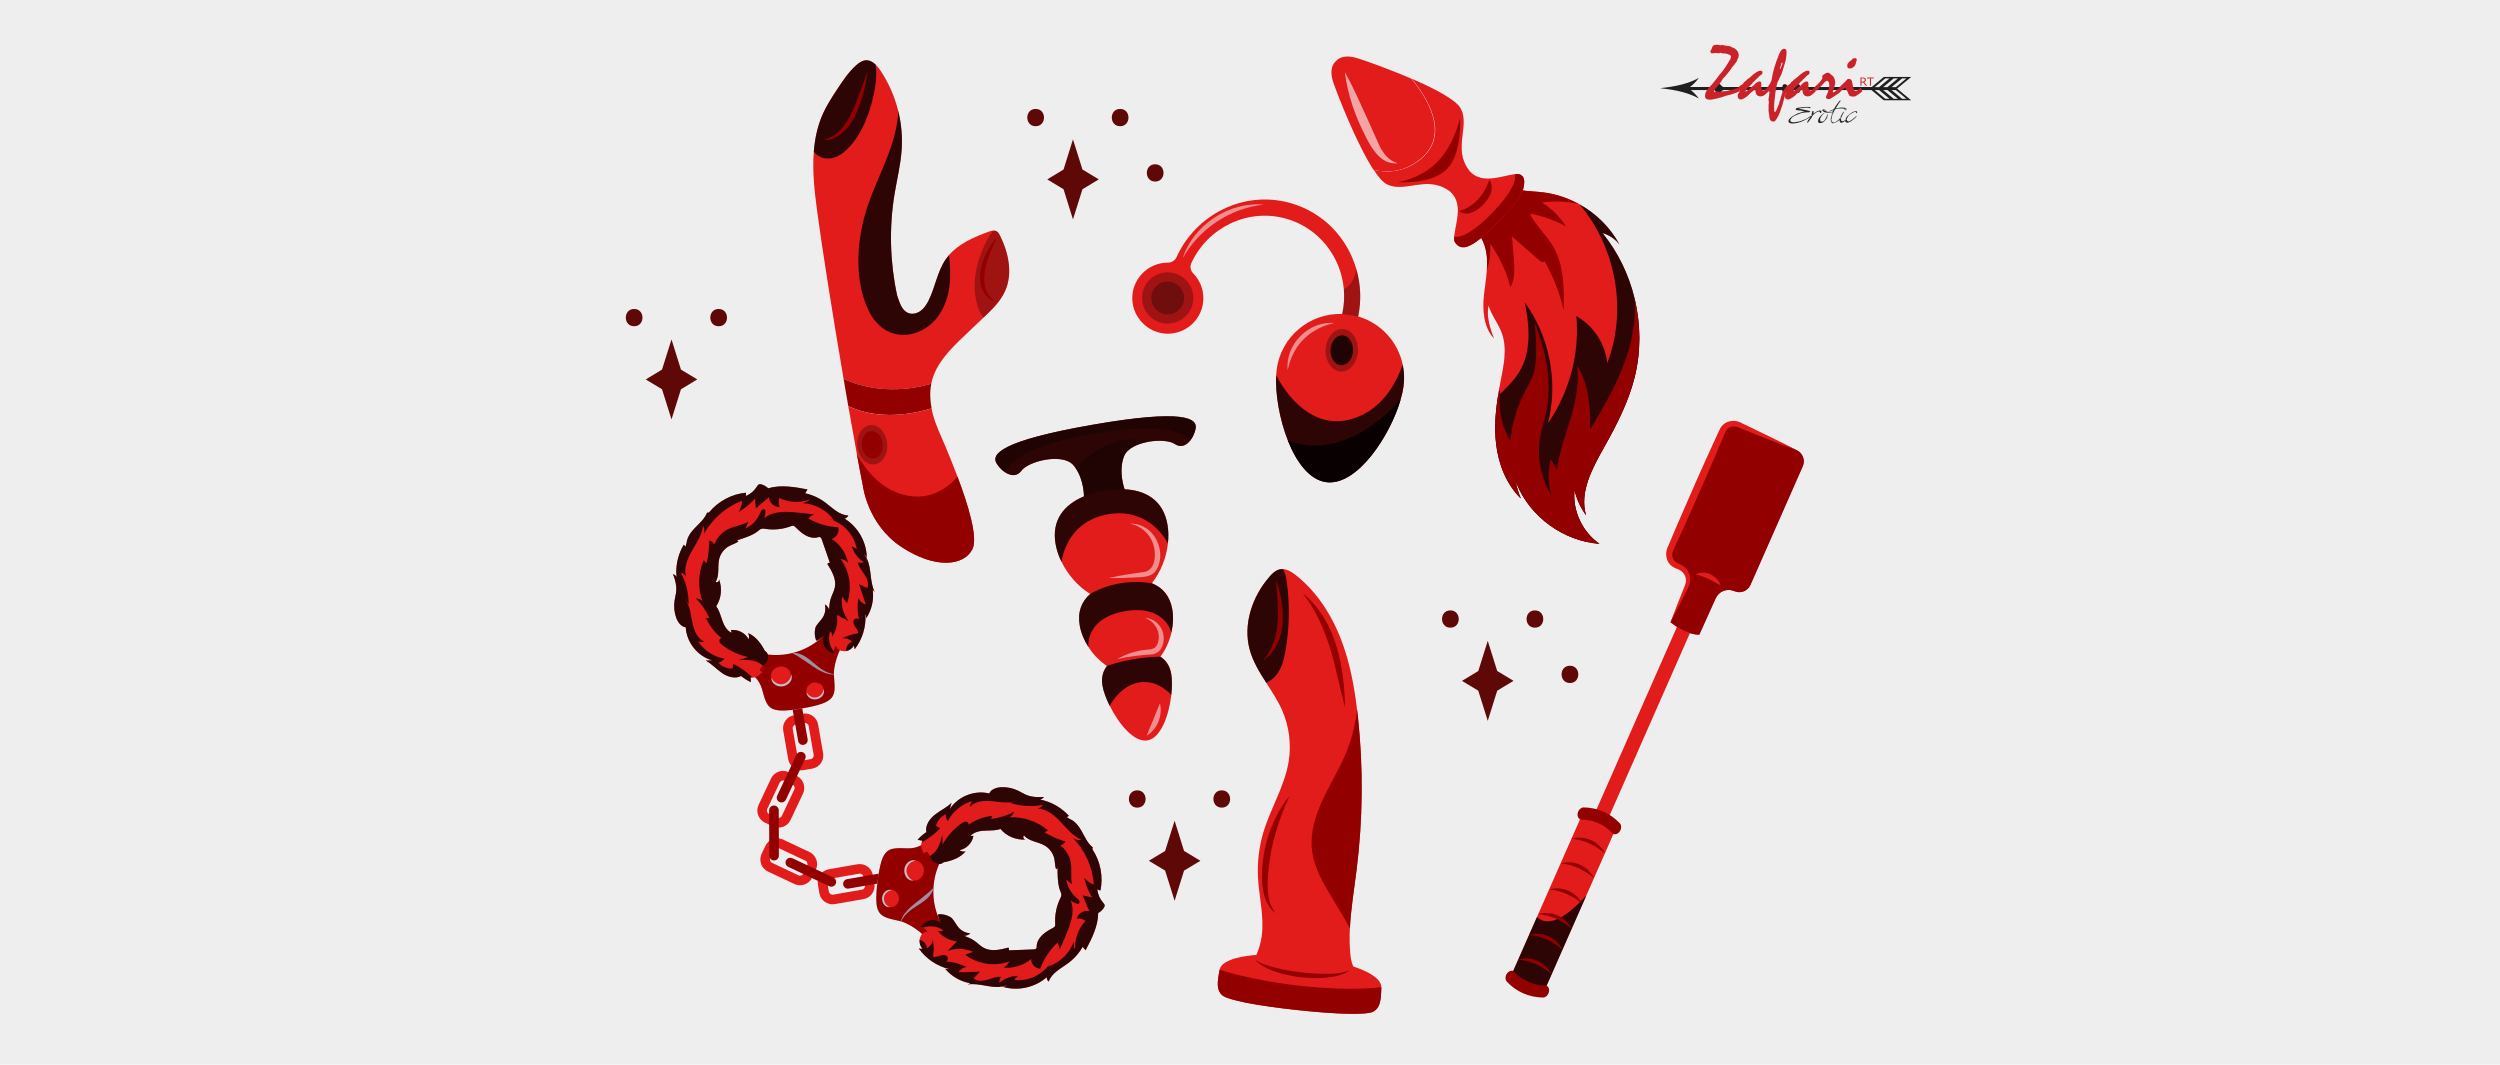 <?xml version="1.0" encoding="utf-8"?>
<!-- Generator: Adobe Illustrator 24.1.2, SVG Export Plug-In . SVG Version: 6.00 Build 0)  -->
<svg version="1.1" xmlns="http://www.w3.org/2000/svg" xmlns:xlink="http://www.w3.org/1999/xlink" x="0px" y="0px"
	 viewBox="0 0 580 247" style="enable-background:new 0 0 580 247;" xml:space="preserve">
<style type="text/css">
	.st0{fill:#EEEEEE;}
	.st1{fill-rule:evenodd;clip-rule:evenodd;fill:#1F1F20;}
	.st2{fill-rule:evenodd;clip-rule:evenodd;fill:#CB2229;}
	.st3{fill-rule:evenodd;clip-rule:evenodd;fill:#272525;}
	.st4{fill:#E21B1B;}
	.st5{opacity:0.8;}
	.st6{opacity:0.3;}
	.st7{opacity:0.5;fill:#FFFFFF;}
	.st8{fill:#930000;}
	.st9{fill:#E9A8C8;}
	.st10{opacity:0.6;}
	.st11{fill:#FFFFFF;}
	.st12{fill:#C54488;}
	.st13{fill:#C9BBCC;}
	.st14{fill:#9F8FA3;}
	.st15{fill:none;}
	.st16{fill:#5E0808;}
</style>
<g id="PRINT_3">
	<g>
		<g>
			<rect class="st0" width="580" height="247"/>
			<g>
				<path class="st1" d="M443.41,17.85h-6.36l-2.81,2.34h-16.6v-0.15c0-0.29-0.25-0.52-0.55-0.52c-0.31,0-0.56,0.23-0.56,0.52v0.15
					h-0.39v-0.15c0-0.29-0.25-0.52-0.56-0.52c-0.31,0-0.56,0.23-0.56,0.52v0.15h-0.39v-0.15c0-0.29-0.25-0.52-0.55-0.52
					c-0.31,0-0.56,0.23-0.56,0.52v0.15h-13.78l-0.99-0.9l-0.99,0.9h-5.69c0.48-0.37,1.34-1.1,2.08-2.14
					c-3.2,1.86-7.39,2.19-8.99,2.41c1.6,0.22,5.79,0.55,8.99,2.41c-0.65-0.9-1.39-1.58-1.89-1.98l5.45,0l1.02,0.93l1.02-0.93h13.74
					v0.15c0,0.29,0.25,0.52,0.56,0.52c0.31,0,0.55-0.23,0.55-0.52v-0.15h0.39v0.15c0,0.29,0.25,0.52,0.56,0.52
					c0.31,0,0.56-0.23,0.56-0.52v-0.15h0.39v0.15c0,0.29,0.25,0.52,0.56,0.52s0.55-0.23,0.55-0.52v-0.15h16.56l2.85,2.37h6.36
					l-3.25-2.71L443.41,17.85z M442.28,18.19l-2.43,2.02h-1l2.43-2.02H442.28z M440.33,18.19l-2.43,2.02h-1l2.43-2.02H440.33z
					 M437.38,18.19h1l-2.43,2.02h-1L437.38,18.19z M437.38,22.92l-2.43-2.02h1l2.43,2.02H437.38z M439.33,22.92l-2.43-2.02h1
					l2.43,2.02H439.33z M442.28,22.92h-1l-2.43-2.02h1L442.28,22.92z"/>
				<path class="st2" d="M430.35,13.5c0.15,0,0.25,0.03,0.32,0.09c0.07,0.06,0.1,0.14,0.1,0.25c-0.04,0.16-0.07,0.3-0.09,0.41
					c-0.06,0.21-0.11,0.38-0.15,0.51c-0.04,0.13-0.07,0.23-0.1,0.29c-0.05,0.12-0.13,0.24-0.21,0.33c-0.09,0.1-0.2,0.18-0.33,0.26
					c-0.13,0.09-0.24,0.16-0.34,0.2c-0.09,0.04-0.15,0.05-0.19,0.05c-0.1-0.01-0.19-0.02-0.28-0.03c-0.09-0.01-0.18-0.01-0.27-0.01
					c-0.08-0.04-0.14-0.12-0.18-0.24c-0.04-0.12-0.07-0.27-0.07-0.47c0-0.18,0.1-0.4,0.32-0.66c0.21-0.26,0.4-0.41,0.56-0.43
					c0.1-0.12,0.21-0.26,0.35-0.42c0.06-0.04,0.13-0.07,0.23-0.1C430.12,13.52,430.23,13.5,430.35,13.5 M426.72,20.38l0.05-0.06
					l0.02-0.09c0.16-0.21,0.43-0.49,0.83-0.84c0.4-0.35,0.67-0.62,0.82-0.84c0.06-0.09,0.13-0.16,0.2-0.2
					c0.07-0.04,0.15-0.06,0.23-0.06c0.2,0,0.38,0.05,0.52,0.15c0.14,0.1,0.23,0.26,0.28,0.46c0.04,0.18,0.08,0.36,0.11,0.54
					c0.04,0.18,0.07,0.37,0.09,0.55c0.04,0.12,0.09,0.29,0.15,0.53c0.06,0.24,0.1,0.37,0.13,0.4c0.03,0.06,0.07,0.1,0.13,0.12
					c0.06,0.03,0.13,0.04,0.22,0.04c0.1,0,0.21-0.02,0.32-0.06c0.11-0.04,0.22-0.1,0.34-0.2c0.09-0.07,0.18-0.15,0.27-0.23
					c0.1-0.08,0.19-0.16,0.28-0.23l0.36,0.8c-0.09,0.09-0.22,0.2-0.37,0.32c-0.15,0.12-0.34,0.26-0.55,0.42
					c-0.24,0.17-0.44,0.3-0.61,0.39c-0.17,0.09-0.29,0.13-0.38,0.13c-0.53,0-0.87-0.06-1.03-0.18c-0.15-0.12-0.33-0.46-0.52-1.02
					c-0.02-0.05-0.06-0.1-0.1-0.17c-0.04-0.06-0.1-0.14-0.15-0.23c-0.07-0.13-0.13-0.24-0.18-0.3c-0.05-0.07-0.1-0.1-0.13-0.1
					c-0.09,0-0.22,0.06-0.37,0.19c-0.16,0.12-0.35,0.31-0.57,0.56c-0.03-0.07-0.07-0.17-0.11-0.27c-0.04-0.1-0.09-0.23-0.14-0.37
					c-0.01-0.04-0.03-0.07-0.04-0.1C426.76,20.42,426.74,20.4,426.72,20.38z M420.9,20.38c0.09-0.12,0.19-0.25,0.28-0.38
					c0.43-0.35,0.77-0.68,1.05-1.01c0.27-0.32,0.47-0.62,0.59-0.9l-0.09-0.42c0.07-0.15,0.26-0.32,0.56-0.51
					c0.3-0.2,0.54-0.3,0.73-0.3c0.2,0,0.37,0.06,0.5,0.18c0.13,0.12,0.27,0.24,0.4,0.36c0.06,0.04,0.11,0.07,0.14,0.1
					c0.23,0.17,0.41,0.41,0.52,0.72c0.12,0.31,0.18,0.68,0.18,1.12c0,0.23-0.09,0.57-0.27,1c-0.18,0.43-0.27,0.76-0.27,0.98
					c0,0.03,0.01,0.05,0.03,0.07c0.02,0.02,0.05,0.03,0.08,0.03c0.08,0,0.17-0.03,0.27-0.1c0.1-0.07,0.21-0.16,0.34-0.27
					c0.31-0.3,0.49-0.47,0.55-0.5c0.07-0.03,0.14-0.09,0.24-0.16c0.05,0.12,0.1,0.24,0.17,0.37c0.07,0.13,0.13,0.28,0.19,0.43
					c-0.05,0.05-0.11,0.1-0.18,0.17c-0.07,0.06-0.15,0.13-0.24,0.22c-0.2,0.15-0.45,0.32-0.77,0.53c-0.32,0.21-0.69,0.44-1.14,0.71
					c-0.12,0.08-0.25,0.14-0.4,0.18c-0.24,0-0.43-0.04-0.55-0.11c-0.12-0.07-0.18-0.19-0.18-0.35c0-0.07,0.01-0.14,0.04-0.22
					c0.02-0.08,0.06-0.18,0.11-0.27c0.04-0.07,0.07-0.15,0.11-0.23c0.04-0.08,0.08-0.16,0.11-0.24c0.13-0.37,0.22-0.71,0.29-1.02
					c0.07-0.31,0.1-0.6,0.1-0.85c0-0.31-0.05-0.54-0.14-0.71c-0.1-0.16-0.24-0.26-0.43-0.28c-0.13,0.07-0.27,0.17-0.42,0.29
					c-0.15,0.13-0.3,0.29-0.46,0.48c-0.17,0.21-0.32,0.38-0.45,0.51c-0.13,0.13-0.24,0.22-0.33,0.27c-0.05,0.09-0.14,0.19-0.25,0.3
					c-0.12,0.11-0.27,0.23-0.46,0.36c-0.01,0.02-0.03,0.06-0.05,0.1c-0.02,0.05-0.06,0.1-0.11,0.16c-0.05-0.13-0.1-0.27-0.16-0.4
					C421.03,20.65,420.97,20.52,420.9,20.38z M414.48,20l0.79-0.52c0.03-0.03,0.06-0.07,0.1-0.12c0.04-0.05,0.09-0.12,0.14-0.21
					c0.04-0.08,0.1-0.14,0.16-0.19c0.07-0.05,0.14-0.1,0.23-0.14c0.04-0.06,0.11-0.13,0.2-0.22c0.09-0.09,0.2-0.19,0.33-0.3
					c0.07-0.04,0.15-0.09,0.24-0.15c0.1-0.07,0.21-0.15,0.32-0.26c0.53-0.5,0.99-0.87,1.39-1.12c0.4-0.25,0.73-0.37,1.01-0.37
					c0.15,0,0.26,0.03,0.33,0.1c0.07,0.07,0.11,0.15,0.11,0.27c0,0.12-0.02,0.23-0.07,0.32c-0.04,0.1-0.11,0.17-0.21,0.24
					c-0.14,0.11-0.3,0.22-0.47,0.35c-0.09,0.12-0.21,0.25-0.34,0.39c-0.13,0.14-0.29,0.27-0.47,0.4c-0.06,0.08-0.11,0.14-0.15,0.2
					c-0.03,0.03-0.09,0.08-0.17,0.15c-0.08,0.08-0.19,0.16-0.32,0.26c-0.06,0.13-0.18,0.29-0.38,0.5c-0.19,0.21-0.45,0.45-0.78,0.73
					c-0.04,0.04-0.11,0.13-0.22,0.28c-0.1,0.15-0.24,0.34-0.41,0.58l0.06,0.08c0.13-0.04,0.26-0.11,0.4-0.21
					c0.14-0.1,0.29-0.23,0.46-0.39c0.2-0.18,0.36-0.33,0.48-0.44c0.13-0.11,0.21-0.19,0.27-0.22c0.04-0.02,0.08-0.05,0.12-0.07
					c0.04-0.02,0.09-0.05,0.14-0.09c0.27-0.32,0.52-0.56,0.75-0.71c0.23-0.15,0.45-0.23,0.65-0.23c0.12,0,0.21,0.05,0.28,0.14
					c0.07,0.1,0.1,0.24,0.11,0.43c-0.01,0.29-0.02,0.57-0.02,0.84c-0.01,0.19,0.04,0.35,0.15,0.5c0.11,0.15,0.25,0.22,0.42,0.22
					c0.05,0,0.1-0.01,0.15-0.04c0.05-0.03,0.1-0.07,0.15-0.12c0.04-0.05,0.08-0.1,0.12-0.15c0.04-0.05,0.08-0.09,0.12-0.14
					c0.02-0.01,0.06-0.03,0.1-0.06c0.04-0.03,0.08-0.07,0.13-0.11c0.08,0.18,0.15,0.33,0.21,0.46c0.06,0.13,0.1,0.25,0.13,0.35
					c-0.13,0.12-0.27,0.25-0.4,0.38c-0.13,0.13-0.27,0.26-0.41,0.37c-0.18,0.13-0.34,0.24-0.51,0.3c-0.16,0.07-0.32,0.1-0.49,0.1
					c-0.38,0-0.67-0.11-0.87-0.32c-0.2-0.22-0.32-0.54-0.36-0.98c0-0.05-0.01-0.1-0.02-0.16c-0.01-0.05-0.05-0.11-0.09-0.17
					c-0.03,0.03-0.06,0.06-0.1,0.09c-0.04,0.03-0.08,0.07-0.12,0.13c-0.08,0.06-0.17,0.13-0.29,0.22c-0.11,0.09-0.24,0.19-0.4,0.31
					c-0.21,0.21-0.38,0.38-0.52,0.51c-0.14,0.13-0.24,0.23-0.3,0.29c-0.12,0.1-0.25,0.2-0.41,0.29c-0.15,0.1-0.33,0.2-0.52,0.31
					c-0.12,0.06-0.23,0.11-0.32,0.15c-0.09,0.04-0.15,0.06-0.19,0.06c-0.28,0-0.49-0.07-0.62-0.21c-0.13-0.14-0.2-0.35-0.2-0.64
					c0-0.16,0.04-0.31,0.1-0.45c0.07-0.14,0.17-0.28,0.31-0.42c0.01-0.08,0.02-0.14,0.02-0.18c0-0.03-0.01-0.06-0.02-0.09
					c-0.01-0.03-0.04-0.07-0.06-0.11c-0.04-0.08-0.07-0.18-0.12-0.28c-0.04-0.1-0.09-0.21-0.14-0.33c0.02-0.02,0.06-0.07,0.1-0.13
					C414.37,20.18,414.42,20.1,414.48,20z M413.42,14.52c-0.04,0-0.06,0.02-0.07,0.07c-0.01,0.04-0.04,0.1-0.07,0.19
					c-0.01,0.06-0.03,0.14-0.06,0.24c-0.04,0.1-0.08,0.22-0.14,0.37c-0.05,0.13-0.08,0.24-0.11,0.33c-0.02,0.1-0.04,0.18-0.04,0.23
					l0.06,0.07l0.13-0.13c0.01-0.09,0.03-0.18,0.07-0.29c0.04-0.1,0.1-0.22,0.17-0.36c0.06-0.12,0.1-0.23,0.13-0.32
					c0.03-0.09,0.04-0.16,0.04-0.22c0-0.07-0.01-0.12-0.03-0.15C413.5,14.54,413.47,14.52,413.42,14.52z M409.97,20.38
					c0.02-0.04,0.05-0.09,0.09-0.13c0.04-0.05,0.08-0.11,0.14-0.18c0.14-0.2,0.26-0.38,0.35-0.53c0.1-0.15,0.16-0.26,0.2-0.34
					c0.08-0.15,0.15-0.31,0.2-0.47c0.05-0.16,0.09-0.33,0.12-0.5c0.12-0.83,0.32-1.72,0.61-2.68c0.29-0.95,0.66-1.98,1.11-3.07
					c0.16-0.38,0.34-0.67,0.52-0.87c0.18-0.19,0.38-0.29,0.58-0.29c0.15,0,0.27,0.03,0.37,0.09c0.09,0.06,0.15,0.16,0.18,0.29
					c0.01,0.05,0.02,0.14,0.03,0.27c0.01,0.13,0.01,0.29,0.01,0.5c0,0.04-0.04,0.46-0.14,1.24c-0.09,0.39-0.22,0.87-0.39,1.45
					c-0.17,0.58-0.38,1.25-0.63,2.01c-0.06,0.1-0.13,0.24-0.2,0.4c-0.08,0.16-0.17,0.36-0.28,0.58c-0.02,0.04-0.04,0.1-0.06,0.16
					c-0.02,0.07-0.05,0.14-0.08,0.22c-0.04,0.04-0.09,0.11-0.14,0.2c-0.05,0.1-0.11,0.21-0.17,0.35c-0.11,0.32-0.21,0.73-0.3,1.23
					c-0.1,0.49-0.18,1.08-0.27,1.75c-0.08,0.63-0.14,1.2-0.18,1.7c-0.04,0.5-0.06,0.93-0.06,1.29c0.01,0.14,0.02,0.28,0.04,0.43
					c0.02,0.18,0.04,0.32,0.06,0.41c0.02,0.1,0.05,0.15,0.08,0.15c0.08,0,0.21-0.18,0.38-0.54c0.17-0.36,0.39-0.89,0.67-1.61
					l-0.03-0.18c0.02-0.05,0.06-0.12,0.1-0.2c0.04-0.08,0.08-0.19,0.11-0.32c0.14-0.46,0.25-0.83,0.32-1.08
					c0.07-0.26,0.11-0.41,0.13-0.44c0.08-0.23,0.19-0.46,0.32-0.68c0.13-0.22,0.28-0.43,0.44-0.63c0.09,0.18,0.16,0.33,0.21,0.46
					c0.05,0.13,0.1,0.25,0.14,0.34c-0.08,0.1-0.16,0.24-0.24,0.4c-0.07,0.16-0.14,0.34-0.18,0.53c-0.05,0.16-0.1,0.33-0.14,0.5
					c-0.04,0.17-0.08,0.34-0.12,0.49c-0.29,1.11-0.57,2.03-0.85,2.77c-0.28,0.74-0.54,1.28-0.79,1.65
					c-0.04,0.07-0.09,0.15-0.15,0.23c-0.05,0.07-0.1,0.15-0.15,0.22c-0.07,0.07-0.14,0.13-0.22,0.18c-0.07,0.04-0.15,0.07-0.24,0.07
					c-0.25,0-0.45-0.06-0.6-0.17c-0.15-0.11-0.25-0.27-0.31-0.5c-0.03-0.18-0.05-0.37-0.07-0.55c-0.02-0.18-0.04-0.36-0.07-0.54
					c-0.04-0.12-0.06-0.24-0.08-0.36c-0.02-0.12-0.03-0.26-0.03-0.41v-1.33c0-0.06,0.01-0.16,0.04-0.29
					c0.03-0.13,0.04-0.24,0.04-0.31c-0.03-0.17-0.07-0.35-0.1-0.53c0.02-0.21,0.05-0.46,0.09-0.77c0.04-0.31,0.1-0.66,0.16-1.06
					l-0.23-0.2c-0.02-0.07-0.07-0.18-0.13-0.32C410.15,20.73,410.07,20.57,409.97,20.38z M403.55,20l0.79-0.52
					c0.03-0.03,0.06-0.07,0.1-0.12c0.04-0.05,0.09-0.12,0.14-0.21c0.04-0.08,0.1-0.14,0.16-0.19c0.07-0.05,0.14-0.1,0.23-0.14
					c0.04-0.06,0.11-0.13,0.2-0.22c0.09-0.09,0.2-0.19,0.33-0.3c0.07-0.04,0.15-0.09,0.24-0.15c0.1-0.07,0.21-0.15,0.32-0.26
					c0.53-0.5,0.99-0.87,1.39-1.12c0.4-0.25,0.73-0.37,1.01-0.37c0.15,0,0.26,0.03,0.33,0.1c0.07,0.07,0.11,0.15,0.11,0.27
					c0,0.12-0.02,0.23-0.07,0.32c-0.04,0.1-0.11,0.17-0.21,0.24c-0.14,0.11-0.3,0.22-0.47,0.35c-0.09,0.12-0.21,0.25-0.34,0.39
					c-0.13,0.14-0.29,0.27-0.47,0.4c-0.06,0.08-0.11,0.14-0.15,0.2c-0.03,0.03-0.09,0.08-0.17,0.15c-0.08,0.08-0.19,0.16-0.32,0.26
					c-0.06,0.13-0.18,0.29-0.38,0.5c-0.19,0.21-0.45,0.45-0.78,0.73c-0.04,0.04-0.11,0.13-0.22,0.28c-0.1,0.15-0.24,0.34-0.41,0.58
					l0.06,0.08c0.13-0.04,0.26-0.11,0.4-0.21c0.14-0.1,0.29-0.23,0.46-0.39c0.2-0.18,0.36-0.33,0.48-0.44
					c0.13-0.11,0.21-0.19,0.27-0.22c0.04-0.02,0.08-0.05,0.12-0.07c0.04-0.02,0.09-0.05,0.14-0.09c0.27-0.32,0.52-0.56,0.75-0.71
					c0.23-0.15,0.45-0.23,0.65-0.23c0.12,0,0.21,0.05,0.28,0.14c0.07,0.1,0.1,0.24,0.11,0.43c-0.01,0.29-0.02,0.57-0.02,0.84
					c-0.01,0.19,0.04,0.35,0.15,0.5c0.11,0.15,0.25,0.22,0.42,0.22c0.05,0,0.1-0.01,0.15-0.04c0.05-0.03,0.1-0.07,0.15-0.12
					c0.04-0.05,0.08-0.1,0.12-0.15c0.04-0.05,0.08-0.09,0.12-0.14c0.02-0.01,0.06-0.03,0.1-0.06c0.04-0.03,0.08-0.07,0.13-0.11
					c0.08,0.18,0.15,0.33,0.21,0.46c0.06,0.13,0.1,0.25,0.13,0.35c-0.13,0.12-0.27,0.25-0.4,0.38c-0.13,0.13-0.27,0.26-0.41,0.37
					c-0.18,0.13-0.34,0.24-0.51,0.3c-0.16,0.07-0.32,0.1-0.49,0.1c-0.38,0-0.67-0.11-0.87-0.32c-0.2-0.22-0.32-0.54-0.36-0.98
					c0-0.05-0.01-0.1-0.02-0.16c-0.01-0.05-0.05-0.11-0.09-0.17c-0.03,0.03-0.06,0.06-0.1,0.09c-0.04,0.03-0.08,0.07-0.12,0.13
					c-0.08,0.06-0.17,0.13-0.29,0.22c-0.11,0.09-0.24,0.19-0.4,0.31c-0.21,0.21-0.38,0.38-0.52,0.51c-0.14,0.13-0.24,0.23-0.3,0.29
					c-0.12,0.1-0.25,0.2-0.41,0.29c-0.15,0.1-0.33,0.2-0.52,0.31c-0.12,0.06-0.23,0.11-0.32,0.15c-0.09,0.04-0.15,0.06-0.19,0.06
					c-0.28,0-0.49-0.07-0.62-0.21c-0.13-0.14-0.2-0.35-0.2-0.64c0-0.16,0.04-0.31,0.1-0.45c0.07-0.14,0.17-0.28,0.31-0.42
					c0.01-0.08,0.02-0.14,0.02-0.18c0-0.03-0.01-0.06-0.02-0.09c-0.01-0.03-0.04-0.07-0.06-0.11c-0.04-0.08-0.07-0.18-0.12-0.28
					c-0.04-0.1-0.09-0.21-0.14-0.33c0.02-0.02,0.06-0.07,0.1-0.13C403.44,20.18,403.49,20.1,403.55,20z M403.26,20.38
					c0.04,0.07,0.08,0.16,0.12,0.26c0.04,0.1,0.1,0.21,0.15,0.34c0.03,0.04,0.05,0.08,0.06,0.11c0.01,0.03,0.02,0.06,0.02,0.09
					c-0.35,0.16-0.71,0.31-1.1,0.45c-0.38,0.13-0.79,0.26-1.21,0.38c-0.11,0.03-0.24,0.06-0.4,0.09c-0.15,0.03-0.33,0.07-0.53,0.13
					c-0.16,0.06-0.35,0.12-0.58,0.21c-0.23,0.08-0.49,0.16-0.8,0.24c-0.19,0.05-0.38,0.1-0.58,0.15c-0.19,0.05-0.39,0.09-0.58,0.13
					c-0.24,0.06-0.46,0.1-0.66,0.13c-0.2,0.03-0.37,0.04-0.51,0.04c-0.37,0-0.64-0.07-0.82-0.21c-0.18-0.14-0.27-0.35-0.27-0.63
					c0-0.29,0.05-0.56,0.15-0.82c0.1-0.26,0.26-0.51,0.46-0.74c0.06-0.09,0.14-0.2,0.23-0.31c0.1-0.12,0.21-0.25,0.33-0.39
					c0.09-0.07,0.2-0.18,0.34-0.33c0.14-0.15,0.31-0.35,0.5-0.62c0.13-0.16,0.27-0.33,0.41-0.51c0.14-0.18,0.28-0.36,0.41-0.53
					c0.06-0.08,0.14-0.19,0.24-0.32c0.1-0.13,0.21-0.29,0.33-0.46c0.07-0.07,0.16-0.16,0.26-0.26c0.1-0.1,0.2-0.23,0.32-0.37
					c0.16-0.21,0.34-0.45,0.52-0.72s0.38-0.57,0.58-0.89c0.32-0.5,0.57-0.91,0.73-1.23c0.16-0.32,0.24-0.54,0.24-0.68
					c0-0.08-0.04-0.15-0.14-0.23c-0.09-0.08-0.24-0.16-0.43-0.24c-0.16-0.07-0.31-0.12-0.43-0.16c-0.13-0.04-0.23-0.06-0.32-0.07
					l-0.66-0.02c-0.07-0.02-0.15-0.05-0.24-0.07c-0.08-0.03-0.17-0.05-0.27-0.07l-0.43,0.14c-0.11-0.04-0.21-0.06-0.3-0.08
					c-0.09-0.01-0.18-0.02-0.27-0.02c-0.35,0.02-0.67,0.05-0.96,0.09l-0.24-0.09c-0.03-0.02-0.05-0.07-0.07-0.14
					c-0.01-0.07-0.04-0.15-0.07-0.26c0.04-0.08,0.09-0.17,0.16-0.29c0.06-0.12,0.13-0.26,0.21-0.41c0.02-0.08,0.04-0.14,0.04-0.18
					c0.07-0.2,0.19-0.36,0.35-0.47c0.16-0.11,0.39-0.16,0.67-0.16c0.14,0,0.27,0.01,0.38,0.02c0.11,0.01,0.22,0.02,0.31,0.04
					l0.12,0.1c0.12-0.03,0.21-0.06,0.29-0.08s0.13-0.04,0.17-0.04c0.33,0.06,0.68,0.13,1.04,0.2c0.1,0.01,0.22,0.02,0.37,0.04
					c0.14,0.02,0.31,0.05,0.49,0.08c0.08,0.05,0.18,0.11,0.31,0.17c0.13,0.06,0.27,0.12,0.44,0.2c0.22,0.08,0.42,0.19,0.58,0.34
					c0.17,0.14,0.3,0.3,0.4,0.48c0.1,0.15,0.16,0.29,0.2,0.43c0.04,0.14,0.06,0.26,0.06,0.39c0,0.19-0.02,0.37-0.07,0.53
					c-0.05,0.16-0.12,0.31-0.21,0.44l-0.11,0.34c-0.01,0.04-0.04,0.11-0.08,0.19c-0.04,0.08-0.1,0.16-0.16,0.24
					c-0.1,0.13-0.21,0.27-0.32,0.41c-0.03,0.07-0.08,0.15-0.16,0.24c-0.07,0.09-0.17,0.18-0.29,0.28c-0.02,0.01-0.05,0.04-0.08,0.08
					c-0.03,0.04-0.06,0.09-0.09,0.15c-0.06,0.13-0.16,0.29-0.29,0.47c-0.13,0.18-0.3,0.39-0.49,0.63c-0.26,0.3-0.46,0.54-0.61,0.73
					c-0.15,0.18-0.25,0.31-0.31,0.39c-0.07,0.06-0.14,0.12-0.21,0.18c-0.07,0.06-0.15,0.14-0.23,0.23l-0.11,0.26
					c-0.03,0.07-0.13,0.23-0.3,0.45c-0.17,0.22-0.42,0.52-0.73,0.9c-0.31,0.35-0.53,0.63-0.68,0.85c-0.15,0.22-0.22,0.37-0.22,0.46
					c0,0.04,0.02,0.07,0.07,0.09l0.34-0.06c0.08,0.02,0.16,0.03,0.24,0.04c0.15-0.02,0.29-0.04,0.43-0.04l0.3,0.09
					c0.16-0.05,0.31-0.09,0.43-0.11c0.13-0.02,0.23-0.03,0.32-0.03c0.29,0,0.57-0.02,0.82-0.06c0.26-0.04,0.49-0.11,0.7-0.2
					c0.12-0.01,0.26-0.04,0.43-0.07c0.18-0.04,0.38-0.09,0.6-0.15c0.06-0.03,0.13-0.06,0.2-0.08c0.07-0.02,0.14-0.05,0.22-0.09
					c0.09-0.02,0.18-0.04,0.27-0.05C403.13,20.42,403.2,20.4,403.26,20.38z"/>
				<path class="st2" d="M433.82,19.91v-1.72h-0.68v-0.21h1.6v0.21h-0.68v1.72H433.82z M431.86,18.18v0.75h0.28
					c0.18,0,0.3-0.04,0.38-0.11c0.08-0.07,0.11-0.18,0.11-0.31c0-0.22-0.15-0.33-0.45-0.33H431.86z M433.19,19.91h-0.31l-0.63-0.77
					h-0.39v0.77h-0.24v-1.92h0.55c0.26,0,0.44,0.05,0.55,0.14c0.11,0.1,0.17,0.22,0.17,0.38c0,0.26-0.13,0.45-0.39,0.56
					L433.19,19.91z"/>
				<path class="st3" d="M423.63,25.78c-0.01-0.01-0.02-0.03-0.05-0.05c-0.02-0.02-0.05-0.05-0.07-0.07
					c-0.02-0.02-0.05-0.05-0.07-0.07c-0.02-0.02-0.04-0.04-0.05-0.05c-0.01-0.02-0.03-0.03-0.05-0.04
					c-0.02-0.01-0.05-0.03-0.07-0.04c-0.02-0.02-0.04-0.04-0.06-0.06c-0.02-0.02-0.02-0.05-0.02-0.08c0.12,0.04,0.21,0.1,0.29,0.17
					c0.08,0.07,0.15,0.16,0.22,0.26l0.02,0.04v0.02L423.63,25.78z M422.77,25.61c0-0.04,0.01-0.08,0.03-0.11
					c0.02-0.03,0.05-0.06,0.08-0.08c0.03-0.02,0.06-0.04,0.1-0.06c0.04-0.02,0.07-0.04,0.1-0.05c0.01,0,0.02,0.01,0.02,0.02v0.02
					c0,0.02,0,0.03-0.01,0.04c-0.01,0.01-0.01,0.01-0.01,0.02c0,0.06,0.02,0.1,0.05,0.13c0.04,0.03,0.07,0.05,0.1,0.07
					c0.11,0.07,0.22,0.13,0.32,0.17c0.1,0.05,0.19,0.08,0.29,0.12c0.1,0.03,0.2,0.05,0.31,0.06s0.23,0.02,0.36,0.02h0.1
					c0.02,0,0.06,0,0.11-0.01c0.05,0,0.11-0.01,0.17-0.01c0.06,0,0.11-0.01,0.17-0.01c0.05,0,0.09-0.01,0.11-0.01
					c0.02-0.01,0.04-0.02,0.05-0.02c0.01,0,0.03,0,0.05,0h0.02c-0.02,0.02-0.05,0.05-0.09,0.07c-0.05,0.02-0.1,0.04-0.15,0.05
					c-0.05,0.01-0.11,0.03-0.16,0.04c-0.05,0.01-0.09,0.02-0.12,0.02h-0.25l-0.04,0.02c-0.04,0-0.09,0-0.13,0.01
					c-0.03,0-0.07,0.01-0.1,0.01c-0.04,0-0.06,0-0.08,0h-0.16c-0.19,0-0.38-0.02-0.56-0.07c-0.18-0.05-0.35-0.13-0.49-0.25
					c-0.02-0.02-0.05-0.05-0.09-0.1C422.79,25.67,422.77,25.64,422.77,25.61z M421.79,28.13c0-0.17,0.03-0.33,0.09-0.48
					c0.06-0.15,0.14-0.3,0.24-0.44c0.1-0.14,0.21-0.27,0.33-0.38c0.12-0.12,0.24-0.23,0.36-0.34c0.06-0.05,0.13-0.11,0.21-0.17
					c0.08-0.07,0.16-0.12,0.24-0.16l0.02,0.02v0.02c-0.11,0.1-0.22,0.2-0.34,0.32c-0.12,0.12-0.23,0.25-0.33,0.38
					c-0.1,0.13-0.18,0.27-0.25,0.42c-0.07,0.15-0.1,0.3-0.1,0.46c0,0.17,0.04,0.29,0.11,0.35c0.07,0.06,0.18,0.1,0.34,0.1
					c0.14,0,0.27-0.05,0.39-0.14c0.12-0.09,0.22-0.21,0.32-0.35c0.09-0.14,0.17-0.28,0.24-0.43c0.06-0.15,0.12-0.27,0.16-0.37
					c0.03-0.08,0.05-0.17,0.06-0.25c0.01-0.09,0.03-0.16,0.08-0.22c0.03,0.01,0.04,0.04,0.04,0.08c0,0.02,0,0.03,0,0.05
					c0,0.01,0,0.03,0,0.05c0,0.2-0.03,0.38-0.08,0.54c-0.05,0.16-0.12,0.31-0.22,0.44c-0.09,0.13-0.2,0.26-0.32,0.38
					c-0.13,0.12-0.26,0.24-0.4,0.36c-0.09,0.06-0.19,0.1-0.3,0.13c-0.11,0.03-0.22,0.05-0.32,0.05h-0.11c-0.04,0-0.09,0-0.15-0.01
					c-0.05-0.01-0.09-0.02-0.12-0.05l-0.16-0.16c-0.02-0.02-0.02-0.05-0.02-0.1c0-0.02,0-0.04,0-0.06
					C421.79,28.15,421.79,28.14,421.79,28.13z M420.15,26.88c0.07-0.11,0.13-0.24,0.17-0.39c0.04-0.15,0.07-0.3,0.07-0.43v-0.1
					l-0.02-0.02h-0.13c0-0.01,0.02-0.03,0.06-0.04c0.04-0.02,0.09-0.03,0.14-0.05c0.05-0.02,0.1-0.03,0.15-0.05
					c0.05-0.01,0.08-0.02,0.1-0.02c0.03,0,0.06,0.01,0.07,0.04c0.02,0.03,0.02,0.05,0.02,0.07c0,0.03-0.01,0.07-0.03,0.1
					c-0.02,0.03-0.03,0.07-0.03,0.09v0.16l-0.02,0.08v0.02l0.04-0.02c0.21-0.14,0.42-0.27,0.63-0.39c0.21-0.13,0.44-0.22,0.69-0.29
					h0.08c0.05,0,0.09,0,0.13,0c0.04,0,0.09,0.01,0.14,0.02l0.04,0.04c0.04,0.02,0.07,0.05,0.1,0.08c0.03,0.03,0.04,0.07,0.04,0.12
					c0,0.02,0,0.04-0.01,0.06c0,0.02-0.02,0.03-0.05,0.03v0.18c-0.01,0-0.02,0-0.05,0.01c-0.02,0.01-0.04,0.01-0.05,0.01l-0.02,0.02
					l-0.02,0.04c-0.04,0-0.06-0.01-0.05-0.02c0-0.02,0-0.03-0.02-0.05l-0.06-0.02c-0.02-0.02-0.03-0.04-0.03-0.07
					c-0.01-0.02-0.01-0.05-0.02-0.07c-0.01-0.02-0.02-0.05-0.03-0.07c-0.01-0.02-0.03-0.04-0.05-0.06c-0.01,0-0.04,0-0.08-0.01
					c-0.05-0.01-0.08-0.01-0.09-0.01h-0.05c-0.29,0.08-0.54,0.19-0.75,0.35c-0.21,0.16-0.41,0.35-0.61,0.57
					c-0.02,0.04-0.05,0.11-0.1,0.19c-0.04,0.08-0.09,0.17-0.14,0.26c-0.05,0.09-0.1,0.17-0.15,0.25c-0.05,0.07-0.09,0.12-0.12,0.14
					v-0.08c-0.04,0.03-0.06,0.06-0.05,0.08c0.01,0.02,0,0.05-0.01,0.09c-0.01,0.04-0.03,0.09-0.05,0.12
					c-0.03,0.04-0.06,0.07-0.1,0.11c-0.04,0.03-0.07,0.07-0.11,0.1c-0.04,0.03-0.07,0.06-0.09,0.1c-0.01,0.01-0.02,0.03-0.04,0.08
					c-0.02,0.04-0.03,0.07-0.04,0.08c-0.01,0.02-0.03,0.03-0.06,0.05c-0.03,0.02-0.06,0.04-0.1,0.05c-0.03,0.02-0.07,0.03-0.1,0.04
					c-0.03,0.01-0.06,0.02-0.08,0.02c0-0.02,0-0.04,0.01-0.06c0.01-0.02,0.02-0.04,0.02-0.06c0.02-0.04,0.06-0.1,0.1-0.18
					c0.04-0.07,0.08-0.14,0.12-0.21c0.04-0.07,0.08-0.13,0.11-0.18c0.03-0.05,0.05-0.09,0.05-0.09c0.02-0.03,0.06-0.09,0.11-0.16
					c0.05-0.08,0.11-0.16,0.17-0.24c0.06-0.08,0.11-0.17,0.17-0.24C420.1,26.96,420.13,26.91,420.15,26.88z M414.92,28.12
					c0-0.1,0.02-0.19,0.06-0.27c0.04-0.08,0.09-0.16,0.14-0.23c0.06-0.07,0.12-0.14,0.18-0.2c0.06-0.06,0.13-0.12,0.19-0.17
					c0.02-0.02,0.05-0.05,0.1-0.08c0.04-0.03,0.09-0.07,0.14-0.1c0.05-0.03,0.09-0.07,0.13-0.09c0.04-0.03,0.06-0.05,0.07-0.05
					c0.02-0.01,0.07-0.04,0.15-0.08s0.17-0.09,0.26-0.15c0.1-0.05,0.19-0.11,0.28-0.16c0.09-0.05,0.16-0.09,0.2-0.11
					c0.01,0,0.03-0.01,0.05-0.02c0.03-0.01,0.06-0.03,0.09-0.04c0.03-0.01,0.06-0.03,0.09-0.04c0.03-0.01,0.05-0.02,0.05-0.03
					c0.04-0.01,0.11-0.03,0.21-0.06c0.1-0.03,0.2-0.06,0.31-0.1c0.11-0.03,0.21-0.07,0.31-0.1c0.1-0.03,0.17-0.05,0.21-0.07
					c0.02,0,0.05-0.01,0.1-0.02c0.05-0.01,0.09-0.02,0.15-0.03c0.05-0.01,0.1-0.02,0.15-0.03c0.05-0.01,0.08-0.02,0.1-0.02
					c-0.08-0.06-0.17-0.08-0.27-0.08c-0.1,0-0.19-0.01-0.28-0.03c-0.01,0-0.03-0.01-0.07-0.04c-0.04-0.02-0.06-0.04-0.07-0.04h-0.16
					c-0.01-0.01-0.02-0.02-0.03-0.03c-0.01-0.01-0.02-0.02-0.03-0.02h-0.35c-0.01,0-0.03,0-0.06-0.01c-0.02,0-0.03-0.01-0.04-0.01
					c-0.01,0-0.03,0-0.07-0.01c-0.04-0.01-0.08-0.02-0.13-0.02c-0.05-0.01-0.09-0.02-0.13-0.02c-0.04-0.01-0.07-0.01-0.08-0.01
					c-0.06-0.01-0.12-0.03-0.18-0.05c-0.06-0.03-0.09-0.08-0.09-0.15c0-0.06,0.02-0.11,0.05-0.15c0.03-0.04,0.08-0.08,0.12-0.1
					c0.05-0.03,0.1-0.05,0.15-0.06c0.05-0.02,0.1-0.03,0.14-0.03l1.69-0.21h1.01c0.05,0,0.11,0.02,0.17,0.05
					c0.07,0.03,0.1,0.09,0.1,0.15c0,0.04-0.01,0.06-0.02,0.07c-0.02,0.01-0.03,0.02-0.05,0.02c-0.07,0-0.13-0.01-0.19-0.02
					c-0.06-0.01-0.12-0.04-0.18-0.07c-0.02,0-0.06,0-0.11,0c-0.05,0-0.11,0-0.17-0.01c-0.06,0-0.11,0-0.17-0.01
					c-0.05,0-0.09,0-0.11,0h-0.06c-0.02,0-0.05,0-0.1,0c-0.05,0-0.09,0-0.15,0.01c-0.05,0-0.1,0-0.15,0.01c-0.05,0-0.08,0-0.1,0
					c-0.11,0.06-0.23,0.09-0.36,0.09c-0.13,0-0.25,0.01-0.36,0.02c-0.02,0-0.04,0-0.08,0.01c-0.04,0.01-0.08,0.01-0.12,0.02
					c-0.04,0.01-0.09,0.01-0.12,0.02c-0.04,0.01-0.07,0.01-0.08,0.02v0.02l0.04,0.03l1.83,0.36c0.03,0.02,0.09,0.03,0.18,0.05
					c0.08,0.02,0.17,0.04,0.26,0.06c0.09,0.02,0.16,0.04,0.23,0.07c0.07,0.02,0.1,0.05,0.1,0.08v0.02c-0.04,0.02-0.07,0.04-0.1,0.06
					c-0.03,0.02-0.06,0.05-0.09,0.07c-0.03,0.02-0.06,0.04-0.09,0.05c-0.03,0.02-0.07,0.02-0.11,0.02c-0.05,0-0.1,0-0.14-0.01
					c-0.04-0.01-0.1-0.01-0.16-0.01c-0.23,0-0.46,0.02-0.68,0.06c-0.22,0.04-0.45,0.08-0.68,0.12c-0.01,0-0.02,0-0.04,0.01
					c-0.02,0.01-0.03,0.01-0.04,0.01c-0.04,0.02-0.12,0.05-0.23,0.09c-0.11,0.04-0.23,0.09-0.35,0.14
					c-0.13,0.05-0.24,0.09-0.35,0.14c-0.11,0.04-0.19,0.07-0.23,0.09c-0.2,0.08-0.39,0.18-0.57,0.28c-0.18,0.11-0.34,0.24-0.5,0.4
					c-0.04,0.04-0.08,0.09-0.11,0.14c-0.03,0.05-0.07,0.09-0.11,0.14c0.01,0.01,0.02,0.03,0.02,0.07c0,0.03-0.01,0.05-0.02,0.07
					l-0.02-0.02c-0.02,0.01-0.03,0.02-0.03,0.03c0,0.01,0,0.02,0,0.05v0.02c0,0.01,0,0.03,0,0.05c0,0.02,0,0.05,0.01,0.07
					c0,0.02,0,0.05,0.01,0.06c0,0.02,0,0.03,0,0.04c0.04,0.06,0.09,0.12,0.16,0.15c0.07,0.04,0.14,0.06,0.21,0.08
					s0.15,0.03,0.23,0.03c0.08,0,0.15,0.01,0.21,0.01h0.02l1.13-0.18c0.01,0,0.04-0.01,0.09-0.02c0.05-0.01,0.11-0.03,0.16-0.05
					c0.06-0.02,0.12-0.04,0.17-0.05c0.05-0.02,0.09-0.03,0.12-0.04c0.04-0.02,0.12-0.05,0.23-0.09c0.11-0.04,0.22-0.09,0.34-0.14
					c0.12-0.05,0.23-0.09,0.34-0.14c0.11-0.04,0.18-0.07,0.22-0.09c0.03-0.02,0.09-0.05,0.17-0.1c0.08-0.05,0.16-0.1,0.25-0.16
					c0.09-0.06,0.17-0.11,0.25-0.16c0.08-0.05,0.14-0.09,0.16-0.11c0-0.01,0.02-0.03,0.06-0.05c0.04-0.03,0.08-0.06,0.13-0.09
					c0.05-0.04,0.1-0.07,0.15-0.11c0.05-0.03,0.09-0.06,0.12-0.09c0.02-0.01,0.04-0.03,0.06-0.05c0.02-0.02,0.05-0.04,0.08-0.04
					c0,0.03,0,0.05-0.01,0.07c-0.01,0.01-0.02,0.02-0.03,0.03c-0.01,0.01-0.03,0.01-0.04,0.02c-0.01,0.01-0.03,0.02-0.04,0.05
					l0.02,0.02l-0.02,0.02c0,0-0.02,0.02-0.06,0.05c-0.03,0.03-0.07,0.06-0.12,0.1c-0.05,0.04-0.09,0.08-0.14,0.12
					c-0.05,0.04-0.08,0.07-0.11,0.09c-0.01,0-0.02,0.01-0.05,0.03c-0.02,0.02-0.05,0.03-0.07,0.05c-0.02,0.02-0.05,0.03-0.07,0.05
					c-0.02,0.02-0.04,0.03-0.05,0.04c-0.02,0.01-0.07,0.04-0.14,0.08c-0.07,0.04-0.16,0.08-0.24,0.13
					c-0.09,0.05-0.17,0.09-0.24,0.14c-0.07,0.04-0.12,0.07-0.14,0.08c-0.07,0.04-0.14,0.07-0.21,0.1c-0.07,0.03-0.14,0.06-0.21,0.11
					c-0.03,0.01-0.08,0.03-0.15,0.06c-0.07,0.03-0.15,0.06-0.23,0.1c-0.08,0.03-0.16,0.07-0.23,0.1c-0.07,0.03-0.12,0.05-0.15,0.06
					c0,0-0.02,0-0.04,0.01c-0.02,0.01-0.05,0.01-0.07,0.02c-0.03,0.01-0.05,0.02-0.08,0.02c-0.02,0.01-0.04,0.01-0.05,0.01
					c-0.13,0.04-0.26,0.07-0.38,0.11c-0.13,0.04-0.25,0.06-0.38,0.08c-0.12,0.01-0.23,0.03-0.35,0.05
					c-0.11,0.03-0.23,0.04-0.35,0.04h-0.16c-0.08,0-0.17-0.01-0.27-0.02c-0.1-0.01-0.2-0.03-0.29-0.06
					c-0.09-0.03-0.17-0.08-0.23-0.15C414.95,28.35,414.92,28.25,414.92,28.12z"/>
				<path class="st3" d="M428.08,27.99c0-0.09,0.02-0.19,0.06-0.3c0.04-0.11,0.09-0.22,0.15-0.32c0.06-0.11,0.12-0.21,0.19-0.3
					c0.07-0.09,0.14-0.17,0.21-0.23c0.03-0.02,0.08-0.06,0.15-0.12c0.07-0.06,0.14-0.12,0.22-0.18c0.07-0.06,0.15-0.13,0.22-0.18
					c0.07-0.06,0.12-0.1,0.15-0.12c0.07-0.06,0.15-0.11,0.25-0.16c0.09-0.05,0.19-0.1,0.28-0.14c0.1-0.04,0.2-0.07,0.3-0.1
					c0.1-0.02,0.2-0.04,0.29-0.04h0.13c0.12,0.04,0.18,0.11,0.18,0.21v0.1c-0.04,0.04-0.08,0.08-0.12,0.11
					c-0.04,0.03-0.08,0.05-0.13,0.05v-0.12l0.02-0.02c0-0.04,0-0.07-0.02-0.09c-0.01-0.02-0.03-0.04-0.05-0.05
					c-0.02-0.01-0.05-0.02-0.07-0.02c-0.03,0-0.05,0-0.07,0h-0.1c-0.01,0-0.03,0-0.05,0.01c-0.02,0.01-0.05,0.01-0.07,0.02
					c-0.02,0.01-0.05,0.02-0.07,0.02c-0.02,0.01-0.04,0.02-0.05,0.02c-0.02,0.01-0.06,0.02-0.11,0.05c-0.05,0.02-0.1,0.05-0.16,0.08
					c-0.05,0.03-0.11,0.05-0.15,0.08c-0.05,0.02-0.08,0.04-0.09,0.05c-0.2,0.12-0.37,0.24-0.52,0.36c-0.15,0.13-0.27,0.29-0.37,0.5
					c-0.02,0-0.04,0.02-0.05,0.05c-0.01,0.03-0.03,0.06-0.05,0.07c-0.03,0.07-0.06,0.15-0.08,0.23c-0.02,0.09-0.04,0.16-0.04,0.23
					c0,0.05,0.01,0.1,0.03,0.15c0.02,0.05,0.04,0.1,0.08,0.14c0.03,0.04,0.07,0.07,0.12,0.1c0.05,0.03,0.1,0.04,0.15,0.04
					c0.04,0,0.07,0,0.1-0.01c0.03-0.01,0.07-0.02,0.13-0.04c0.29-0.15,0.55-0.31,0.78-0.49c0.23-0.18,0.47-0.38,0.71-0.61
					c0.01-0.01,0.02-0.03,0.04-0.04c0.02-0.01,0.03-0.03,0.05-0.05c0.02-0.02,0.04-0.03,0.07-0.05h0.02v0.06
					c0,0-0.01,0.02-0.03,0.05c-0.02,0.03-0.04,0.06-0.07,0.1c-0.03,0.04-0.06,0.07-0.08,0.11c-0.03,0.03-0.05,0.06-0.07,0.08
					c-0.15,0.15-0.31,0.3-0.49,0.44c-0.18,0.14-0.35,0.27-0.52,0.38c-0.02,0.01-0.05,0.03-0.09,0.05c-0.04,0.03-0.09,0.05-0.14,0.08
					c-0.05,0.03-0.1,0.06-0.15,0.08c-0.05,0.03-0.08,0.05-0.1,0.06h-0.04c-0.04,0-0.06,0-0.07,0.02c-0.01,0.02-0.04,0.03-0.08,0.04
					c-0.1,0.02-0.19,0.04-0.28,0.04c-0.07,0-0.12-0.01-0.16-0.04c-0.04-0.03-0.09-0.06-0.15-0.1c-0.06-0.04-0.09-0.09-0.1-0.16
					C428.08,28.12,428.08,28.05,428.08,27.99 M427.94,25.54c0-0.07,0.03-0.14,0.09-0.21c0.06-0.07,0.12-0.12,0.16-0.16
					c0.02,0,0.03,0,0.05,0c0.02,0,0.04,0,0.06,0c0.02,0,0.03,0.01,0.05,0.02c0.01,0.01,0.02,0.03,0.02,0.06c0,0.02,0,0.04,0,0.05
					c0,0.01-0.01,0.03-0.02,0.05c0,0.01-0.02,0.02-0.03,0.04c-0.02,0.02-0.04,0.04-0.06,0.06c-0.02,0.02-0.04,0.04-0.06,0.06
					c-0.02,0.02-0.03,0.03-0.04,0.03c-0.01,0.01-0.03,0.03-0.05,0.04c-0.02,0.01-0.05,0.02-0.07,0.02s-0.04-0.01-0.06-0.02
					C427.95,25.58,427.94,25.56,427.94,25.54z M426.79,27.95c0-0.12,0.01-0.23,0.04-0.35c0.03-0.12,0.07-0.23,0.11-0.34
					c0.05-0.11,0.1-0.22,0.15-0.33c0.06-0.11,0.11-0.21,0.16-0.31c0.02-0.03,0.05-0.08,0.08-0.13c0.03-0.05,0.06-0.11,0.09-0.16
					c0.03-0.05,0.06-0.1,0.08-0.14c0.02-0.04,0.04-0.06,0.04-0.07l0.22-0.21c0.01,0,0.02,0,0.04,0c0.02,0.01,0.02,0.02,0.02,0.03
					v0.02c-0.02,0.02-0.04,0.07-0.08,0.14c-0.03,0.07-0.07,0.14-0.11,0.22c-0.04,0.08-0.08,0.15-0.11,0.21
					c-0.03,0.07-0.06,0.11-0.08,0.14c-0.02,0.02-0.04,0.07-0.07,0.14c-0.03,0.07-0.06,0.14-0.09,0.22c-0.03,0.07-0.06,0.14-0.08,0.2
					c-0.03,0.06-0.05,0.09-0.06,0.09c-0.01,0.06-0.01,0.1-0.02,0.14c0,0.04,0,0.08,0,0.13c0,0.06,0,0.12,0.01,0.19
					c0,0.06,0.02,0.12,0.04,0.18c0.02,0.05,0.05,0.1,0.1,0.13c0.04,0.03,0.1,0.05,0.17,0.05c0.08,0,0.16-0.01,0.23-0.04
					c0.07-0.02,0.13-0.06,0.19-0.1c0.06-0.04,0.12-0.08,0.17-0.13c0.05-0.05,0.11-0.1,0.17-0.15c0.02-0.02,0.06-0.04,0.1-0.04
					c0.04,0,0.07,0,0.1,0c0,0.01-0.01,0.02-0.02,0.04l-0.02,0.02c-0.11,0.11-0.21,0.21-0.32,0.31c-0.11,0.1-0.23,0.19-0.36,0.27
					l-0.02,0.02l-0.33,0.12l-0.02,0.02h-0.16c0-0.01-0.01-0.01-0.02-0.02c-0.01,0-0.03-0.01-0.05-0.01c-0.02,0-0.04-0.01-0.06-0.01
					c-0.02,0-0.03-0.01-0.05-0.02c-0.08-0.07-0.13-0.14-0.16-0.22C426.8,28.15,426.79,28.06,426.79,27.95z M424.94,28.46
					c0,0-0.01,0.01-0.01,0.02C424.94,28.47,424.94,28.47,424.94,28.46C424.94,28.47,424.94,28.46,424.94,28.46z M424.94,28.3
					c0,0-0.01,0.01-0.01,0.02C424.94,28.32,424.94,28.31,424.94,28.3C424.94,28.31,424.94,28.31,424.94,28.3z M425,28.36
					c0,0-0.01,0.01-0.01,0.02C425,28.38,425,28.37,425,28.36C425,28.37,425,28.37,425,28.36z M424.99,28.34c0,0-0.01,0.01-0.01,0.02
					C424.98,28.36,424.99,28.35,424.99,28.34z M424.97,28.42c-0.01,0-0.01,0.01-0.01,0.02C424.96,28.43,424.97,28.43,424.97,28.42z
					 M424.97,28.32c-0.01,0-0.01,0.01-0.01,0.02C424.96,28.34,424.97,28.33,424.97,28.32z M425.17,26.56c0,0-0.01,0-0.01,0.01
					c0,0.01,0,0.01,0.01,0.01c0.01,0,0.01,0,0.01-0.01v-0.01H425.17z M425.11,26.5l-0.02,0.02h0.02l0.02-0.02H425.11z M424.82,27.42
					c0.01,0,0.02-0.01,0.02-0.04v-0.02L424.82,27.42z M424.96,26.97C424.96,26.97,424.95,26.97,424.96,26.97
					c-0.01,0.01,0,0.02,0.01,0.02c0.01,0,0.01,0,0.01-0.01v-0.01h-0.01H424.96z M424.93,27.38c-0.01,0-0.01,0.01-0.01,0.02
					c0,0.02,0,0.02,0.01,0.02c0.01,0,0.01-0.01,0.01-0.02C424.94,27.39,424.94,27.38,424.93,27.38z M424.91,27.48
					c-0.01,0-0.01,0.01-0.01,0.02c0,0.02,0,0.02,0.01,0.02s0.01-0.01,0.01-0.02C424.92,27.48,424.92,27.48,424.91,27.48z
					 M424.74,27.62c-0.01,0-0.02,0.01-0.02,0.02s0.01,0.02,0.02,0.02c0.01,0,0.01-0.01,0.01-0.02S424.74,27.62,424.74,27.62z
					 M425.23,26.27c-0.01,0-0.02,0.01-0.02,0.02c0,0.01,0.01,0.02,0.02,0.02c0.01,0,0.01-0.01,0.01-0.02
					C425.24,26.27,425.24,26.27,425.23,26.27z M425.12,26.42c-0.01,0-0.01,0.01-0.01,0.02c0,0.01,0,0.02,0.01,0.02
					c0.01,0,0.02-0.01,0.02-0.02C425.14,26.43,425.14,26.42,425.12,26.42z M425.09,26.65l0.02-0.04l-0.02-0.02h-0.02L425.09,26.65z
					 M424.95,26.89c-0.01,0-0.01,0.01-0.01,0.02c0,0.02,0,0.02,0.01,0.02c0.01,0,0.02-0.01,0.02-0.02
					C424.97,26.9,424.96,26.89,424.95,26.89z M424.93,28.44c-0.01,0-0.01,0.01-0.01,0.02s0,0.02,0.01,0.02h0.01
					c0,0.02,0,0.02,0.01,0.02c0.01,0,0.02-0.01,0.02-0.02c0-0.02-0.01-0.02-0.02-0.02h-0.01C424.94,28.45,424.94,28.44,424.93,28.44
					z M424.95,28.4c-0.01,0-0.01,0.01-0.01,0.02c0,0.01,0,0.02,0.01,0.02h0.01c0,0.01,0.01,0.02,0.02,0.02
					c0.01,0,0.01-0.01,0.01-0.02c0-0.01,0-0.02-0.01-0.02h-0.01C424.97,28.41,424.96,28.4,424.95,28.4z M424.82,28.09
					c0,0.02,0.01,0.04,0.04,0.04c0-0.01,0-0.02,0-0.03c0-0.01,0-0.02,0-0.03c0-0.04-0.01-0.06-0.02-0.08c0,0.01,0,0.03-0.01,0.04
					c-0.01,0.02-0.01,0.03-0.01,0.04V28.09z M424.93,28.28c-0.01,0-0.01,0.01-0.01,0.02c0,0.01,0,0.02,0.01,0.02h0.01
					c0,0.02,0,0.02,0.01,0.02h0.01c0,0.01,0.01,0.02,0.02,0.02h0.01c0,0.01,0,0.02,0.01,0.02H425c0,0.01,0,0.02,0.01,0.02
					c0.01,0,0.01-0.01,0.01-0.02s0-0.02-0.01-0.02H425c0-0.01,0-0.02-0.01-0.02h-0.01c0-0.02,0-0.02-0.01-0.02h-0.01
					c0-0.01-0.01-0.02-0.02-0.02h-0.01C424.94,28.29,424.94,28.28,424.93,28.28z M424.91,28.5l-0.02-0.04l0.02-0.02l0.02-0.04
					c0-0.01-0.01-0.02-0.02-0.05c-0.01-0.02-0.02-0.04-0.02-0.05l0.02-0.02c0,0-0.01,0.01-0.02,0.01c-0.02,0-0.03-0.01-0.05-0.03
					c-0.01-0.02-0.03-0.04-0.03-0.06c-0.01-0.02-0.02-0.04-0.02-0.07c-0.01-0.02-0.01-0.04-0.02-0.05
					c-0.02-0.05-0.03-0.09-0.04-0.13c-0.01-0.04-0.01-0.07-0.01-0.12c0-0.02,0-0.05,0-0.08c0-0.03,0.01-0.06,0.01-0.09
					c0,0-0.01-0.01-0.02-0.02c0-0.01-0.01-0.01-0.01-0.02c0-0.05,0.01-0.09,0.03-0.12c0.02-0.03,0.04-0.07,0.05-0.11
					c0,0,0-0.02,0.01-0.05c0-0.03,0.01-0.06,0.02-0.09c0.01-0.03,0.01-0.06,0.02-0.09c0-0.03,0.01-0.05,0.01-0.05
					c0,0,0-0.02,0.01-0.05c0.01-0.03,0.02-0.06,0.03-0.09c0.01-0.03,0.03-0.07,0.04-0.1c0.01-0.03,0.03-0.06,0.03-0.08
					c0.02-0.05,0.03-0.09,0.04-0.13c0.01-0.04,0.01-0.08,0.02-0.13l0.02-0.02c0.03-0.02,0.05-0.05,0.05-0.09
					c0-0.04,0.02-0.07,0.05-0.08l-0.02-0.02h-0.02c0,0.01-0.01,0.03-0.02,0.05c-0.01,0.02-0.02,0.05-0.03,0.07
					c-0.01,0.03-0.03,0.05-0.04,0.08c-0.01,0.02-0.03,0.04-0.05,0.05h-0.02v-0.02l0.1-0.31c0-0.01,0.01-0.01,0.02-0.02
					s0.03,0,0.04,0c0.02,0,0.03,0.01,0.03,0.03c0,0.02,0.02,0.03,0.05,0.03c0-0.02,0.01-0.05,0.02-0.08
					c0.01-0.03,0.03-0.06,0.04-0.08h-0.02c-0.02,0-0.03,0-0.04,0.01c-0.01,0.01-0.01,0.01-0.02,0.02c-0.01,0.01-0.01,0.02-0.02,0.02
					c-0.01,0.01-0.02,0.01-0.04,0.01c0-0.08,0.02-0.17,0.06-0.25c0.04-0.09,0.08-0.17,0.12-0.24c0.02-0.03,0.04-0.06,0.06-0.08
					c0.02-0.02,0.03-0.05,0.03-0.09l-0.95,0.37h-0.06c0-0.03,0.01-0.05,0.02-0.07c0.02-0.01,0.03-0.02,0.05-0.03
					c0.02-0.01,0.06-0.02,0.09-0.04c0.04-0.02,0.08-0.04,0.12-0.06c0.04-0.02,0.07-0.04,0.1-0.06c0.03-0.02,0.05-0.03,0.05-0.03
					c0.02-0.01,0.07-0.03,0.13-0.05s0.12-0.05,0.19-0.08c0.07-0.03,0.13-0.05,0.19-0.08c0.06-0.02,0.1-0.04,0.12-0.05
					c0.02-0.02,0.06-0.07,0.11-0.14c0.05-0.07,0.1-0.15,0.15-0.24c0.05-0.09,0.1-0.17,0.14-0.25c0.04-0.08,0.07-0.14,0.09-0.18
					l0.04-0.02c0.11-0.18,0.24-0.36,0.38-0.53c0.14-0.17,0.27-0.34,0.39-0.51c0.03-0.05,0.08-0.09,0.15-0.12
					c0.07-0.03,0.14-0.04,0.2-0.04v0.06c-0.03,0.04-0.06,0.08-0.09,0.12c-0.02,0.03-0.05,0.07-0.08,0.1
					c-0.03,0.04-0.05,0.07-0.07,0.09l-0.04,0.04c0,0-0.01,0.02-0.02,0.04c-0.01,0.02-0.02,0.04-0.03,0.06
					c-0.01,0.02-0.02,0.04-0.03,0.06c-0.01,0.02-0.02,0.03-0.02,0.04c-0.02,0.04-0.05,0.07-0.09,0.09
					c-0.04,0.02-0.07,0.05-0.09,0.08c-0.02,0.04-0.03,0.08-0.03,0.12c0,0.04-0.02,0.08-0.05,0.11l-0.08,0.08
					c-0.03,0.04-0.05,0.07-0.07,0.11c-0.02,0.04-0.04,0.08-0.06,0.11c-0.02,0.04-0.04,0.07-0.06,0.1c-0.02,0.03-0.06,0.06-0.1,0.08
					l-0.02,0.02v0.02l0.04,0.02l-0.04,0.06c-0.02,0.04-0.05,0.07-0.08,0.1c-0.03,0.03-0.05,0.06-0.05,0.11h0.06
					c0.17-0.04,0.34-0.07,0.5-0.08c0.16-0.01,0.32-0.05,0.48-0.09h0.33c0.15,0,0.3,0,0.45,0.01c0.14,0.01,0.29,0.03,0.43,0.07
					l0.06,0.04l0.02,0.02l0.1,0.02c0.01,0,0.03,0.02,0.05,0.05c0.02,0.04,0.05,0.06,0.07,0.08l0.04,0.04l-0.02,0.02h-0.02
					l-0.04-0.04h-0.02v0.02l0.02,0.06v0.02h-0.02v0.12h-0.04c0,0.01,0,0.02-0.01,0.05s-0.01,0.04-0.01,0.05l-0.02,0.02
					c0-0.07-0.02-0.12-0.06-0.16c-0.04-0.04-0.08-0.07-0.13-0.1s-0.1-0.04-0.16-0.06c-0.06-0.01-0.11-0.03-0.16-0.05
					c-0.01,0-0.03-0.01-0.06-0.03c-0.03-0.02-0.05-0.03-0.06-0.03h-0.16c-0.01,0-0.04,0-0.07,0c-0.03,0-0.07,0-0.11-0.01
					c-0.04,0-0.07,0-0.11-0.01c-0.03,0-0.06,0-0.07,0h-0.18c-0.21,0-0.42,0.01-0.65,0.04c-0.23,0.03-0.44,0.09-0.62,0.19
					c0,0.02-0.02,0.05-0.04,0.1s-0.05,0.1-0.07,0.15c-0.02,0.05-0.05,0.1-0.07,0.14c-0.02,0.04-0.04,0.06-0.05,0.06v0.1
					c-0.02,0-0.04,0.01-0.07,0.02c-0.02,0.01-0.04,0.03-0.05,0.05h0.05c0,0.02-0.01,0.04-0.02,0.07c-0.01,0.03-0.03,0.06-0.05,0.1
					c-0.02,0.04-0.03,0.07-0.05,0.11c-0.01,0.04-0.02,0.08-0.02,0.11h-0.02c-0.02,0-0.04-0.01-0.05-0.02
					c-0.01-0.01-0.02-0.02-0.03-0.03c0,0.01,0,0.02-0.01,0.05c-0.01,0.02-0.01,0.04-0.01,0.05l-0.02,0.02
					c0,0.02,0.01,0.04,0.02,0.05c0.01,0.01,0.02,0.02,0.02,0.03c-0.01,0-0.03,0.01-0.04,0.02c-0.01,0.01-0.02,0.03-0.02,0.05
					l0.02,0.04c0,0-0.01,0.01-0.01,0.02c0,0.01-0.01,0.02-0.02,0.02h-0.02v-0.04c-0.01,0-0.02,0-0.02,0.01
					c-0.01,0-0.01,0.02-0.01,0.05c0,0.02,0.01,0.03,0.04,0.03c0.03,0,0.04,0.02,0.04,0.05l-0.04,0.02
					c-0.03,0.06-0.05,0.11-0.05,0.15c-0.01,0.05-0.03,0.1-0.08,0.15v0.02h0.04c0,0.08-0.01,0.14-0.04,0.2
					c-0.03,0.06-0.04,0.13-0.04,0.2v0.04l0.02,0.04c0,0.01-0.01,0.03-0.03,0.05c-0.02,0.02-0.04,0.03-0.05,0.03
					c-0.01,0-0.03,0-0.04,0c-0.01,0-0.02-0.01-0.02-0.02c-0.01,0.01-0.02,0.02-0.03,0.03c-0.01,0.01-0.02,0.02-0.03,0.02l0.16,0.08
					c0,0.04,0,0.07,0.01,0.12c0.01,0.04,0.01,0.09,0.01,0.14l-0.02,0.04l0.08,0.08l0.04,0.02l0.02,0.02
					c0.04,0.08,0.11,0.13,0.18,0.15c0.08,0.03,0.16,0.04,0.26,0.04c0.12,0,0.25-0.04,0.38-0.11c0.13-0.07,0.26-0.16,0.38-0.26
					c0.12-0.1,0.24-0.21,0.35-0.33c0.11-0.12,0.2-0.22,0.27-0.31c0.01-0.02,0.03-0.04,0.05-0.07s0.04-0.06,0.06-0.09
					c0.02-0.03,0.04-0.06,0.06-0.08c0.02-0.02,0.04-0.03,0.06-0.03c0,0.02-0.01,0.05-0.02,0.07c-0.01,0.02-0.03,0.04-0.05,0.07
					c-0.02,0.02-0.03,0.04-0.05,0.07c-0.01,0.02-0.02,0.05-0.02,0.07v0.02l0.08-0.06v0.02c0,0.01-0.01,0.03-0.03,0.06
					c-0.02,0.03-0.03,0.05-0.03,0.06c0,0,0,0.01,0,0.02c0,0.01,0,0.02,0,0.02c0,0.02-0.01,0.04-0.02,0.04l-0.02-0.02
					c-0.03,0.02-0.06,0.05-0.07,0.1c-0.02,0.05-0.04,0.09-0.08,0.13c-0.11,0.1-0.23,0.19-0.36,0.28c-0.13,0.09-0.26,0.18-0.4,0.25
					c-0.14,0.07-0.28,0.13-0.42,0.18c-0.15,0.04-0.29,0.07-0.45,0.07c-0.03,0-0.06,0-0.09-0.01c-0.03-0.01-0.06-0.01-0.09-0.01
					L424.91,28.5z"/>
			</g>
		</g>
		<g>
			<g>
				<path class="st4" d="M253.43,98.55c21.33-3.72,24.42-1.49,23.95,0.9c-0.02,0.11-0.05,0.22-0.07,0.33c0,0.01-0.01,0.02-0.01,0.03
					c-0.03,0.1-0.06,0.21-0.09,0.31c0,0.02-0.01,0.04-0.02,0.07c-0.02,0.06-0.04,0.12-0.06,0.18c-0.05,0.15-0.11,0.29-0.17,0.44
					c-0.04,0.09-0.07,0.17-0.11,0.25c-0.09,0.18-0.18,0.35-0.28,0.51c-0.06,0.1-0.12,0.2-0.19,0.3c-0.12,0.17-0.25,0.34-0.38,0.49
					c-0.06,0.07-0.12,0.14-0.18,0.2c-0.18,0.19-0.38,0.36-0.58,0.49c-0.05,0.03-0.1,0.06-0.15,0.09c-0.05,0.03-0.1,0.06-0.16,0.09
					c-0.05,0.02-0.11,0.05-0.16,0.07c-0.07,0.03-0.13,0.05-0.2,0.07c-0.02,0.01-0.03,0.01-0.05,0.01c-0.05,0.02-0.11,0.03-0.16,0.04
					c-0.09,0.02-0.19,0.03-0.3,0.04c-0.21,0.01-0.42,0-0.63-0.05c-0.14-0.04-0.28-0.08-0.43-0.15c-0.15-0.07-0.29-0.15-0.44-0.25
					c-1.12-0.76-3.63-0.95-6.06-0.53c-2.55,0.44-5.01,1.55-5.72,3.37c-1.39,3.56,0.13,7.66,0.13,7.66c5.03,0.25,8.98,2.65,9.94,8.15
					c0.25,1.41,0.28,2.91,0.11,4.42l0,0c-0.37,3.33-1.69,6.69-3.74,9.23c0,0,0.01,0,0.02,0.01c0.04,0.01,0.07,0.03,0.11,0.04
					c2.37,0.96,4.08,2.87,4.63,6c0.3,1.71,0.21,3.56-0.2,5.37c-0.46,2.03-1.34,4-2.56,5.62c0,0,0,0,0,0c0,0,0.01,0,0.01,0.01
					c1.27,0.8,2.19,2.1,2.51,3.99c0.22,1.26,0.22,3,0.01,4.86c-0.53,4.64-2.39,10.01-5.53,10.56c-3.13,0.55-6.69-3.86-8.76-8.03
					c-0.84-1.69-1.43-3.34-1.66-4.61c-0.33-1.9,0.09-3.43,1.03-4.62c-1.69-1.11-3.19-2.66-4.31-4.42c0,0,0,0-0.01-0.01
					c-1-1.56-1.7-3.28-2-4.98c-0.56-3.18,0.46-5.59,2.43-7.3c-2.79-1.7-5.18-4.42-6.65-7.43c0,0,0,0,0,0
					c-0.67-1.36-1.15-2.78-1.39-4.19c-0.96-5.5,1.95-9.09,6.59-11.03c0,0,0.03-3.88-2.07-6.74c-0.12-0.17-0.26-0.35-0.4-0.51
					c-2.52-2.87-10.43-0.92-12.05,1.31c-0.45,0.62-1.01,0.93-1.59,1c-0.04,0.01-0.08,0.01-0.12,0.01c-0.02,0.01-0.03,0.01-0.05,0
					c-0.07,0-0.14,0-0.21,0c-0.03,0-0.05,0-0.08,0c-0.07-0.01-0.15-0.02-0.22-0.03c-0.29-0.05-0.57-0.14-0.86-0.27
					c-0.08-0.04-0.16-0.07-0.24-0.12c-0.09-0.05-0.18-0.1-0.27-0.15c-0.05-0.03-0.11-0.07-0.16-0.1c-0.06-0.04-0.12-0.08-0.18-0.12
					c-0.07-0.06-0.15-0.11-0.23-0.18c-0.52-0.41-0.99-0.93-1.36-1.47c-0.06-0.1-0.12-0.19-0.18-0.29
					C229.94,105.4,232.09,102.27,253.43,98.55z"/>
				<path class="st5" d="M253.43,98.55c21.33-3.72,24.42-1.49,23.95,0.9c-0.47,2.39-2.54,5.12-4.83,3.56
					c-1.12-0.76-3.63-0.95-6.06-0.53c-2.55,0.44-5.01,1.55-5.72,3.37c-1.39,3.56,0.13,7.66,0.13,7.66c5.03,0.25,8.98,2.65,9.94,8.15
					c0.25,1.41,0.28,2.91,0.11,4.42l0,0c0,0-3.99-8.48-13.89-6.76c-9.9,1.72-10.78,11.06-10.78,11.06s0,0,0,0
					c-0.67-1.36-1.15-2.78-1.39-4.19c-0.96-5.5,1.95-9.09,6.59-11.03c0,0,0.03-3.88-2.07-6.74c-0.12-0.17-0.26-0.35-0.4-0.51
					c-2.52-2.87-10.43-0.92-12.05,1.31c-1.63,2.24-4.49,0.37-5.75-1.72C229.94,105.4,232.09,102.27,253.43,98.55z"/>
				<path class="st6" d="M249.39,108.42c2.51-2.48,9.3-8.19,17.09-5.93c-2.55,0.44-5.01,1.55-5.72,3.37
					c-1.39,3.56,0.13,7.66,0.13,7.66s-5.04-0.24-9.42,1.64C251.47,115.16,251.5,111.27,249.39,108.42z"/>
				<path class="st6" d="M253.43,98.55c21.33-3.72,24.42-1.49,23.95,0.9c-0.19,0.96-0.64,1.97-1.25,2.74c0,0,0,0-0.01,0
					c0,0-2.4-5.06-22.34-1.59c-19.94,3.47-20.49,9.05-20.49,9.05c-0.84-0.51-1.6-1.31-2.11-2.15
					C229.94,105.4,232.09,102.27,253.43,98.55z"/>
				<path class="st5" d="M250.49,145.11c-0.56-3.18,0.46-5.59,2.43-7.3c0,0,5.97-3.91,14.28-2.49c0,0,0.01,0,0.02,0.01
					c0.04,0.01,0.07,0.03,0.11,0.04c2.37,0.96,4.08,2.87,4.63,6c0.3,1.71,0.21,3.56-0.2,5.37c0,0-1.49-6.56-10.78-4.94
					c-9.29,1.62-8.47,8.3-8.47,8.3s0,0-0.01-0.01C251.49,148.53,250.78,146.81,250.49,145.11z"/>
				<path class="st5" d="M255.78,159.13c-0.33-1.9,0.09-3.43,1.03-4.62c0,0,5.17-2.05,12.38-2.16c0,0,0,0,0,0c0,0,0.01,0,0.01,0.01
					c1.27,0.8,2.19,2.1,2.51,3.99c0.22,1.26,0.22,3,0.01,4.86c-1.53-1.6-3.93-3.3-7.06-2.93c-3.69,0.44-6.05,3.43-7.23,5.46
					C256.6,162.05,256,160.4,255.78,159.13z"/>
				<path class="st7" d="M266.02,170.7c0.43-1.17,1.09-2.61,1.55-3.75c0.47-1.14,1.01-2.62,1.53-3.76
					C269.82,165.97,268.48,169.22,266.02,170.7L266.02,170.7z"/>
				<path class="st7" d="M259.16,152.95c2.06-1.28,4.47-1.98,6.88-2.22c1.7-0.06,2.43-0.51,2.73-2.17c0.4-2.22-0.92-4.37-3.13-5.22
					c1.62,0.06,3.24,1.16,3.93,2.79c0.92,2,0.35,5.31-2.19,5.67C264.58,152.01,261.92,152.23,259.16,152.95L259.16,152.95z"/>
				<path class="st7" d="M257.18,134.1c2.56-0.58,5.14-0.98,7.72-1.33c2.73-0.1,3.27-2.91,2.95-5.19c-0.38-2.99-2.63-5.48-5.7-6.09
					c2.12-0.13,4.31,1,5.6,2.83c1.58,2.26,2.04,5.63,0.43,8.04c-1.03,1.57-3.08,1.52-4.72,1.6
					C261.37,134.07,259.28,134.15,257.18,134.1L257.18,134.1z"/>
			</g>
			<g>
				<path class="st4" d="M318.68,234.66c-1.47,0.89-8.83,0.64-17.74-0.33l-0.02,0c-8.91-0.96-16.15-2.28-17.41-3.47
					c-1.25-1.18-1.18-2.72-0.55-5.9c0.52-2.63,6.46-3.27,8.51-3.41c0.61-1.38,1.03-2.84,1.24-4.33c0.63-4.54-0.62-9.11-0.86-13.68
					c-0.18-3.57,0.26-7.16,1.29-10.58c1.67-5.49,4.85-10.5,5.81-16.15c0.68-4.06,0.15-8.31-1.52-12.08
					c-0.99-2.23-2.35-4.28-3.67-6.34c-1.57-2.44-3.08-4.9-3.84-7.69c-1.59-5.88,0.61-12.35,4.62-16.93c0.65-0.74,1.4-1.48,2.36-1.68
					c0.25-0.06,0.5-0.07,0.75-0.06c1.09,0.06,2.13,0.73,3.02,1.43c2.71,2.14,4.97,4.76,6.83,7.67c1.48,2.31,2.7,4.79,3.67,7.35
					c1.98,5.18,3.01,10.66,3.67,16.16l0,0.02c0.08,0.63,0.15,1.27,0.22,1.91c1.24,11.74,1.12,23.63-0.35,35.34
					c-0.56,4.48-1.32,8.98-1.54,13.48c-0.09,1.86-0.08,3.72,0.07,5.59c0.09,1.09,0.27,2.24,0.71,3.23c0.87,0.29,1.96,0.7,3,1.21
					c0.02,0.01,0.03,0.02,0.05,0.02c1.83,0.91,3.49,2.13,3.46,3.58C320.41,232.25,320.15,233.77,318.68,234.66z"/>
				<path class="st5" d="M298.29,150.69c-0.36,2.14-0.89,4.35-2.27,6.02c-0.59,0.72-1.38,1.31-2.25,1.68
					c-1.57-2.44-3.08-4.9-3.84-7.69c-1.59-5.88,0.61-12.35,4.62-16.93c0.65-0.74,1.4-1.48,2.36-1.68c0.25-0.06,0.5-0.07,0.75-0.06
					c0.55,0.9,0.75,1.99,0.89,3.05C299.24,140.25,299.15,145.54,298.29,150.69z"/>
				<path class="st8" d="M318.68,234.66c-1.47,0.89-8.83,0.64-17.74-0.33l-0.02,0c-8.91-0.96-16.15-2.28-17.41-3.47
					c-1.25-1.18-1.18-2.72-0.55-5.9c0,0,7.04,2.49,19,3.78c11.96,1.29,18.51,0.27,18.51,0.27
					C320.41,232.25,320.15,233.77,318.68,234.66z"/>
				<path class="st8" d="M315.07,166.57c1.24,11.74,1.12,23.63-0.35,35.34c-0.56,4.48-1.32,8.98-1.54,13.48
					c-1.42-2.66-3.04-5.25-4.59-7.84c-1.89-3.16-3.73-6.47-4.19-10.12c-0.52-4.09,0.75-8.21,2.49-11.95
					c1.74-3.74,3.95-7.26,5.5-11.08c1.26-3.11,2.06-6.39,2.46-9.73C314.93,165.29,315,165.93,315.07,166.57z"/>
				<path class="st8" d="M291.15,222.66c3.74,2.56,14.65,3.68,19.22,3.13c0.92-0.13,1.88-0.28,2.69-0.76
					c-0.33,0.36-0.76,0.6-1.2,0.81C306.96,228.11,294.86,226.74,291.15,222.66L291.15,222.66z"/>
				<path class="st8" d="M296.06,134.57c2.11,6.05,2.91,14.6-3.06,18.71C297.61,148.03,296.47,140.95,296.06,134.57L296.06,134.57z"
					/>
				<path class="st8" d="M302.25,137.64c7.73,6.25,9.61,17,9.8,26.42c-1.28-4.6-2.09-9.3-3.53-13.83
					C307.12,145.7,305.16,141.44,302.25,137.64L302.25,137.64z"/>
				<path class="st8" d="M299.16,184.68c-2.5,5.42-4.29,11.1-4.85,17.03c-0.22,2.31-0.4,4.71,0.13,6.98
					c0.25,1.14,0.74,2.21,1.47,3.18c-0.98-0.72-1.72-1.79-2.2-2.95c-0.93-2.31-0.99-4.87-0.87-7.33
					C293.2,195.52,295.3,189.43,299.16,184.68L299.16,184.68z"/>
			</g>
			<g>
				<g>
					<path class="st9" d="M336.69,44.76c0.1,0.1,0.19,0.21,0.27,0.32C336.88,44.97,336.8,44.86,336.69,44.76z"/>
					<path class="st9" d="M340.69,39.48c0.11,0.13,0.22,0.25,0.33,0.37C340.91,39.74,340.8,39.62,340.69,39.48z"/>
					<path class="st4" d="M338.74,25.07c0.83,1.49,0.82,3.12,0.64,4.84c0.01-0.14,0.03-0.28,0.03-0.42
						c0.02-0.14,0.03-0.29,0.03-0.42c0.01-0.14,0.02-0.28,0.02-0.42c0.02-0.56,0-1.1-0.08-1.63c-0.04-0.27-0.09-0.53-0.17-0.79
						C339.1,25.83,338.94,25.45,338.74,25.07c-1.11-1.96-6.09-4.55-11.28-6.79c3.3,4,9.03,12.68,2.28,18.44
						c-3.71,3.18-7.68,3.47-11.06,2.72c0,0-0.01-0.01-0.01-0.02c-3.85-5.87-8.37-17.43-9.34-20.28c-1.24-3.64,0.59-4.93,0.59-4.93
						s1.24-1.86,4.91-0.73c1.85,0.57,7.36,2.5,12.64,4.79C332.66,20.52,337.64,23.1,338.74,25.07z"/>
					<path class="st9" d="M339.01,33.45C339.01,33.44,339.01,33.44,339.01,33.45c0,0.15-0.01,0.3-0.01,0.45
						C339,33.75,339.01,33.6,339.01,33.45z"/>
					<path class="st9" d="M339.07,32.55C339.07,32.55,339.07,32.55,339.07,32.55c-0.01,0.15-0.02,0.3-0.03,0.45
						C339.05,32.85,339.06,32.7,339.07,32.55z"/>
					<path class="st9" d="M339.12,32.11C339.12,32.1,339.12,32.1,339.12,32.11c-0.01,0.15-0.03,0.29-0.04,0.44
						C339.09,32.39,339.1,32.25,339.12,32.11z"/>
					<path class="st9" d="M339.17,31.66L339.17,31.66c-0.01,0.14-0.03,0.29-0.04,0.44C339.14,31.95,339.15,31.81,339.17,31.66z"/>
					<path class="st9" d="M339.22,31.22c0.05-0.44,0.11-0.88,0.16-1.31c-0.06,0.57-0.13,1.15-0.2,1.74
						C339.19,31.51,339.2,31.37,339.22,31.22z"/>
					<path class="st9" d="M353.62,42.39c-0.01,0.13-0.02,0.26-0.04,0.39c-0.01,0.07-0.02,0.13-0.03,0.2
						c-0.01,0.1-0.03,0.19-0.05,0.29c0-0.03,0.01-0.06,0.01-0.08c0.05-0.26,0.08-0.53,0.09-0.79c0.05-0.81-0.24-1.41-0.85-1.82
						c-0.32-0.21-0.8-0.25-1.38-0.18c0-0.01,0-0.01,0-0.01c0.51-0.07,0.94-0.04,1.25,0.1c0.05,0.03,0.09,0.05,0.14,0.08
						C353.37,40.98,353.67,41.58,353.62,42.39z"/>
					<path class="st9" d="M353.61,42.41c-0.01,0.26-0.04,0.52-0.09,0.79c-0.02,0.13-0.05,0.26-0.08,0.39
						c-0.01,0.05-0.02,0.09-0.03,0.14c0,0.02-0.01,0.04-0.02,0.07c-0.01,0.07-0.04,0.14-0.06,0.21c-0.02,0.06-0.04,0.12-0.06,0.19
						c-0.01,0.03-0.02,0.06-0.04,0.09c0,0.01,0,0.02-0.01,0.03c-0.03,0.09-0.07,0.18-0.11,0.27c-0.04,0.1-0.09,0.21-0.15,0.31
						c-0.08,0.17-0.18,0.35-0.28,0.53c-0.01,0.02-0.02,0.04-0.04,0.06c-0.03,0.06-0.07,0.12-0.1,0.18c-0.05,0.07-0.1,0.15-0.15,0.23
						c-0.06,0.1-0.13,0.2-0.19,0.3c-0.3,0.44-0.66,0.92-1.09,1.45c-0.1,0.13-0.2,0.25-0.32,0.38c-0.16,0.2-0.34,0.4-0.52,0.61
						c-0.43,0.49-0.92,1.02-1.46,1.6c-0.13,0.14-0.27,0.28-0.41,0.43c-0.14,0.15-0.28,0.3-0.43,0.45c-0.57,0.59-1.1,1.12-1.61,1.62
						c-0.17,0.16-0.33,0.32-0.5,0.48c-0.16,0.15-0.32,0.3-0.48,0.45c-0.24,0.23-0.48,0.45-0.71,0.65c-0.12,0.1-0.23,0.21-0.35,0.3
						c-0.23,0.2-0.45,0.38-0.65,0.55c-0.08,0.07-0.16,0.13-0.24,0.19c-0.1,0.08-0.19,0.15-0.29,0.22c-0.15,0.12-0.3,0.23-0.45,0.34
						c-0.08,0.06-0.15,0.11-0.22,0.16c-0.11,0.07-0.21,0.14-0.32,0.22c-0.88,0.57-1.6,0.9-2.21,1.02c-0.06,0.01-0.12,0.02-0.19,0.02
						c0,0-0.01,0.01-0.02,0c0,0,0,0-0.01,0c-0.01,0-0.02,0-0.04,0c-0.02,0-0.03,0-0.04,0h-0.16c-0.02,0-0.04,0-0.06,0h-0.07
						c-0.01,0-0.02,0-0.03,0c-0.05,0-0.11-0.01-0.17-0.01c-0.07-0.01-0.14-0.03-0.21-0.04c0,0,0,0,0,0
						c-0.03-0.01-0.06-0.01-0.09-0.02c-0.03-0.01-0.06-0.02-0.09-0.03c-0.01-0.01-0.03-0.01-0.05-0.02
						c-0.04-0.02-0.08-0.04-0.12-0.05c-0.02-0.01-0.03-0.02-0.05-0.02c-0.01-0.01-0.03-0.02-0.04-0.02
						c-0.03-0.02-0.06-0.04-0.09-0.05c-0.03-0.02-0.07-0.04-0.1-0.07c0,0,0,0-0.01,0c-0.04-0.03-0.08-0.06-0.12-0.09
						c-0.06-0.05-0.11-0.1-0.17-0.15c0,0,0,0-0.01-0.01c-0.14-0.14-0.28-0.31-0.41-0.49c-0.03-0.04-0.06-0.09-0.08-0.14
						c-0.02-0.04-0.05-0.09-0.07-0.15c0,0,0-0.01,0-0.01c-0.01-0.03-0.02-0.07-0.03-0.11c-0.02-0.08-0.02-0.18-0.03-0.27
						c0,0,0,0,0,0c-0.02-0.21-0.03-0.43,0-0.69c0.05-0.52,0.15-1.09,0.27-1.7c0.02-0.1,0.03-0.2,0.05-0.31
						c0.06-0.3,0.12-0.62,0.18-0.94c0.18-0.97,0.34-1.98,0.35-2.97c0.02-1.47-0.28-2.9-1.31-4.04c-0.04-0.05-0.09-0.11-0.14-0.16
						l-0.09-0.09l-0.02-0.03c-0.07-0.07-0.15-0.13-0.23-0.21c-0.22-0.2-0.49-0.4-0.78-0.57c-2.36-1.42-4.68-1.3-6.9-1
						c-2.52,0.35-4.91,0.95-7.05-0.17c-0.87-0.45-1.88-1.63-2.94-3.25c3.38,0.76,7.35,0.47,11.07-2.71
						c6.75-5.76,1.02-14.44-2.28-18.44c5.19,2.24,10.17,4.83,11.27,6.8c0.15,0.28,0.28,0.56,0.39,0.85c0.03,0.1,0.06,0.19,0.09,0.29
						c0.03,0.13,0.07,0.26,0.1,0.39c0.02,0.13,0.05,0.26,0.07,0.4c0.08,0.53,0.1,1.08,0.08,1.63c0,0.14-0.01,0.28-0.02,0.43
						c0,0.13-0.01,0.28-0.03,0.42c-0.01,0.14-0.02,0.27-0.03,0.41v0.02c-0.05,0.43-0.1,0.86-0.16,1.31
						c-0.01,0.14-0.03,0.29-0.05,0.44v0c0,0.01,0,0.02,0,0.03c0,0.06-0.01,0.12-0.02,0.18c0,0.06-0.01,0.12-0.01,0.18
						c0,0.01,0,0.02,0,0.04c0,0-0.01,0-0.01,0l0,0c-0.01,0.07-0.02,0.14-0.02,0.22c-0.01,0.07-0.02,0.15-0.02,0.22c0,0,0,0,0,0
						c0,0.07-0.01,0.15-0.01,0.23c-0.02,0.22-0.04,0.45-0.05,0.67c-0.09,1.81,0.11,3.68,1.3,5.53c1.24,1.94,3.01,2.47,4.87,2.45
						c0,0,0.01,0,0.01,0c0.1,0,0.2,0,0.3-0.01c0.13,0,0.25-0.01,0.38-0.02c0.23-0.01,0.46-0.04,0.69-0.07
						c1.72-0.23,3.43-0.75,4.8-0.93c0,0,0,0,0.01,0c0.58-0.07,1.05-0.03,1.38,0.18c0.21,0.14,0.38,0.31,0.52,0.49c0,0,0,0,0,0
						C353.53,41.43,353.64,41.87,353.61,42.41z"/>
					<path class="st4" d="M353.61,42.41c-0.01,0.26-0.04,0.52-0.09,0.79c0,0.02,0,0.05-0.01,0.08c0,0,0,0.01,0,0.01
						c-0.01,0.08-0.03,0.16-0.05,0.24c0,0.02-0.01,0.05-0.02,0.07c-0.01,0.04-0.02,0.09-0.04,0.14c0,0.02-0.01,0.04-0.02,0.07
						c-0.01,0.07-0.04,0.14-0.06,0.21c-0.02,0.06-0.04,0.12-0.06,0.19c-0.01,0.03-0.02,0.06-0.04,0.09c0,0.01,0,0.02-0.01,0.03
						c-0.03,0.09-0.07,0.18-0.11,0.27c-0.04,0.1-0.09,0.21-0.15,0.31c-0.08,0.17-0.18,0.35-0.28,0.53
						c-0.01,0.02-0.02,0.04-0.04,0.06c-0.03,0.06-0.07,0.12-0.1,0.18c-0.05,0.07-0.1,0.15-0.15,0.23c-0.06,0.1-0.13,0.2-0.19,0.3
						c-0.3,0.44-0.66,0.92-1.09,1.45c-0.1,0.13-0.2,0.25-0.32,0.38c-0.16,0.2-0.34,0.4-0.52,0.61c-0.43,0.49-0.92,1.02-1.46,1.6
						c-0.13,0.14-0.27,0.28-0.41,0.43c-0.14,0.15-0.28,0.3-0.43,0.45c-0.57,0.59-1.1,1.12-1.61,1.62c-0.17,0.16-0.33,0.32-0.5,0.48
						c-0.16,0.15-0.32,0.3-0.48,0.45c-0.24,0.23-0.48,0.45-0.71,0.65c-0.12,0.1-0.23,0.21-0.35,0.3c-0.23,0.2-0.45,0.38-0.65,0.55
						c-0.08,0.07-0.16,0.13-0.24,0.19c-0.1,0.08-0.19,0.15-0.29,0.22c-0.15,0.12-0.3,0.23-0.45,0.34c-0.08,0.06-0.15,0.11-0.22,0.16
						c-0.11,0.07-0.21,0.14-0.32,0.22c-0.88,0.57-1.6,0.9-2.21,1.02c-0.06,0.01-0.12,0.02-0.19,0.02c0,0-0.01,0.01-0.02,0
						c0,0,0,0-0.01,0c-0.01,0-0.02,0-0.04,0c-0.02,0-0.03,0-0.04,0h-0.16c-0.02,0-0.04,0-0.06,0h-0.07c-0.01,0-0.02,0-0.03,0
						c-0.05,0-0.11-0.01-0.17-0.01c-0.07-0.01-0.14-0.03-0.21-0.04c0,0,0,0,0,0l0,0c-0.02-0.01-0.05-0.02-0.08-0.03
						c-0.03-0.01-0.06-0.02-0.09-0.03c-0.01-0.01-0.03-0.01-0.05-0.02c-0.04-0.02-0.08-0.04-0.12-0.05
						c-0.03-0.02-0.06-0.03-0.09-0.05c-0.03-0.02-0.06-0.04-0.09-0.05c-0.03-0.02-0.07-0.04-0.1-0.07c0,0,0,0-0.01,0
						c-0.04-0.03-0.08-0.06-0.12-0.09c-0.06-0.05-0.11-0.1-0.17-0.15c0,0,0,0-0.01-0.01c-0.15-0.14-0.29-0.3-0.42-0.49
						c-0.02-0.02-0.03-0.06-0.04-0.08c-0.01-0.02-0.03-0.04-0.04-0.06c-0.02-0.04-0.05-0.09-0.07-0.15c0,0,0-0.01,0-0.01
						c-0.01-0.03-0.02-0.07-0.03-0.11c-0.02-0.08-0.02-0.18-0.03-0.27c0,0,0,0,0,0c-0.02-0.21-0.03-0.43,0-0.69
						c0.05-0.52,0.15-1.09,0.27-1.7c0.02-0.1,0.03-0.2,0.05-0.31c0.06-0.3,0.12-0.62,0.18-0.94c0.18-0.97,0.34-1.98,0.35-2.97
						c0.02-1.47-0.28-2.9-1.31-4.04c-0.04-0.05-0.09-0.11-0.14-0.16l-0.09-0.09l-0.02-0.03c-0.07-0.07-0.15-0.13-0.23-0.21
						c-0.23-0.19-0.5-0.38-0.79-0.56c-5.04-3.03-9.92,0.93-13.95-1.17c-0.88-0.46-1.88-1.64-2.94-3.27c0,0,0.01,0,0.01,0
						c3.38,0.76,7.35,0.47,11.07-2.71c6.75-5.76,1.02-14.44-2.28-18.44c5.19,2.24,10.17,4.83,11.27,6.8
						c0.15,0.28,0.28,0.56,0.39,0.85c0.03,0.1,0.06,0.19,0.09,0.29c0.03,0.13,0.07,0.26,0.1,0.39c0.02,0.13,0.05,0.26,0.07,0.4
						c0.08,0.53,0.1,1.08,0.08,1.63c0,0.14-0.01,0.28-0.02,0.43c0,0.13-0.01,0.28-0.03,0.42c-0.01,0.14-0.02,0.27-0.03,0.41v0.02
						c-0.05,0.43-0.1,0.86-0.16,1.31c-0.01,0.14-0.03,0.29-0.05,0.44v0c0,0.01,0,0.02,0,0.03c0,0.06-0.01,0.12-0.02,0.18
						c0,0.06-0.01,0.12-0.01,0.18c0,0.01,0,0.02,0,0.04c0,0-0.01,0-0.01,0l0,0c-0.01,0.07-0.02,0.14-0.02,0.22
						c-0.01,0.07-0.02,0.15-0.02,0.22c0,0,0,0,0,0c0,0.07-0.01,0.15-0.01,0.23c-0.02,0.22-0.04,0.45-0.05,0.67
						c-0.09,1.81,0.11,3.68,1.3,5.53c1.24,1.94,3.01,2.47,4.87,2.45c0,0,0.01,0,0.01,0c0.1,0,0.2,0,0.3-0.01
						c0.13,0,0.25-0.01,0.38-0.02c0.23-0.01,0.46-0.04,0.69-0.07c1.72-0.23,3.43-0.75,4.8-0.93c0,0,0,0,0.01,0
						c0.58-0.07,1.05-0.03,1.38,0.18c0.21,0.14,0.38,0.31,0.52,0.49c0,0,0,0,0,0C353.53,41.43,353.64,41.87,353.61,42.41z"/>
					<path class="st8" d="M324.32,42.25c0,0,5.27-0.7,9.21-4.75c3.94-4.05,5.19-10.06,5.19-10.06s0.56,8.09-3.03,11.78
						C332.1,42.91,324.32,42.25,324.32,42.25z"/>
					<path class="st8" d="M338.47,48.96c0,0,2.15-0.35,4.26-2.52c2.11-2.17,2.77-4.72,2.77-4.72s2.03,2.21-1.39,5.73
						C340.69,50.98,338.47,48.96,338.47,48.96z"/>
					<path class="st8" d="M353.62,42.39c0,0.13-0.02,0.26-0.03,0.4c-0.01,0.07-0.02,0.13-0.03,0.2c-0.01,0.09-0.02,0.19-0.05,0.29
						c0,0,0,0.01,0,0.01c-0.01,0.08-0.03,0.16-0.05,0.24c0,0.02-0.01,0.05-0.02,0.07c-0.01,0.04-0.02,0.09-0.04,0.14
						c0,0.02-0.01,0.04-0.02,0.07c-0.01,0.07-0.04,0.14-0.06,0.21c-0.02,0.06-0.04,0.12-0.06,0.19c-0.01,0.03-0.02,0.06-0.04,0.09
						c0,0.01,0,0.02-0.01,0.03c-0.03,0.09-0.07,0.18-0.11,0.27c-0.04,0.1-0.09,0.21-0.15,0.31c-0.08,0.17-0.18,0.35-0.28,0.53
						c-0.01,0.02-0.02,0.04-0.04,0.06c-0.03,0.06-0.07,0.12-0.1,0.18c-0.05,0.07-0.1,0.15-0.15,0.23c-0.06,0.1-0.13,0.2-0.19,0.3
						c-0.3,0.44-0.66,0.92-1.09,1.45c-0.1,0.13-0.2,0.25-0.32,0.38c-0.16,0.2-0.34,0.4-0.52,0.61c-0.43,0.49-0.92,1.02-1.46,1.6
						c-0.13,0.14-0.27,0.28-0.41,0.43c-0.14,0.15-0.28,0.3-0.43,0.45c-0.57,0.59-1.1,1.12-1.61,1.62c-0.17,0.16-0.33,0.32-0.5,0.48
						c-0.16,0.15-0.32,0.3-0.48,0.45c-0.24,0.23-0.48,0.45-0.71,0.65c-0.12,0.1-0.23,0.21-0.35,0.3c-0.23,0.2-0.45,0.38-0.65,0.55
						c-0.08,0.07-0.16,0.13-0.24,0.19c-0.1,0.08-0.19,0.15-0.29,0.22c-0.15,0.12-0.3,0.23-0.45,0.34c-0.08,0.06-0.15,0.11-0.22,0.16
						c-0.11,0.07-0.21,0.14-0.32,0.22c-0.88,0.57-1.6,0.9-2.21,1.02c-0.06,0.01-0.12,0.02-0.19,0.02c0,0-0.01,0.01-0.02,0
						c0,0,0,0-0.01,0c-0.01,0-0.02,0-0.04,0c-0.04,0-0.08,0-0.12,0h-0.08c-0.02,0-0.04,0-0.06,0h-0.07c-0.01,0-0.02,0-0.03,0
						c-0.05,0-0.11-0.01-0.17-0.01c-0.07-0.01-0.14-0.03-0.21-0.04c0,0,0,0,0,0l0,0c-0.02-0.01-0.05-0.02-0.08-0.03
						c-0.03-0.01-0.06-0.02-0.09-0.03c-0.01-0.01-0.03-0.01-0.05-0.02c-0.04-0.02-0.08-0.04-0.12-0.05
						c-0.02-0.01-0.03-0.02-0.05-0.02c-0.01-0.01-0.03-0.02-0.04-0.02c-0.03-0.02-0.06-0.04-0.09-0.05
						c-0.03-0.02-0.07-0.04-0.1-0.07c0,0,0,0-0.01,0c-0.04-0.03-0.08-0.06-0.12-0.09c-0.06-0.05-0.11-0.1-0.17-0.15
						c0,0,0,0-0.01-0.01c-0.14-0.14-0.28-0.31-0.41-0.49c-0.03-0.04-0.06-0.09-0.08-0.14c-0.15-0.31-0.18-0.74-0.14-1.24l0,0
						c0,0,1.34,0.64,4.74-1.86c1.12-0.83,2.47-1.99,4.08-3.64c2.42-2.48,3.76-4.37,4.5-5.75c1.16-2.19,0.8-3.12,0.76-3.21
						c0,0,0-0.01,0-0.01c0.51-0.06,0.94-0.04,1.25,0.1c0.05,0.02,0.09,0.05,0.14,0.08c0.21,0.14,0.38,0.31,0.52,0.49c0,0,0,0,0,0
						C353.54,41.43,353.65,41.86,353.62,42.39z"/>
					<g class="st10">
						<path class="st11" d="M312,16.68c2.04,3.69,3.72,7.58,5.48,11.43c0.76,1.66,1.81,4.12,2.57,5.72
							c0.91,1.83,2.14,3.46,4.22,4.04c-3.74,0.39-5.83-3.09-7.27-5.85C314.56,27.31,312.66,22.2,312,16.68L312,16.68z"/>
					</g>
				</g>
				<path class="st9" d="M377.95,80.69c-1.89,6.76-5.44,12.93-9.09,18.93c0.12-5.12-0.21-10.52-3-14.82
					c1.11,8.15-3.47,15.91-4.7,24.04c-0.49-0.79-0.98-1.57-1.46-2.37c-0.64,2.76-0.58,5.67,0.17,8.39
					c-2.52-4.11-3.43-9.18-2.51-13.91c0.33-1.7,0.88-3.34,1.26-5.02c1.6-7.09,0.02-14.56-2.69-21.3c0.37,2.65,0.5,5.35,0.39,8.02
					c-0.06,1.53-0.21,3.08-0.74,4.52c-0.4,1.1-1.01,2.1-1.57,3.13c-2,3.71-3.24,7.81-3.66,12c-1.88-3.27-2.72-7.11-2.41-10.87
					c0.02-0.3,0.05-0.61,0.09-0.91l-0.29-0.05c0.1-0.58,0.21-1.15,0.32-1.73c0.74-3.78,1.66-7.78,0.37-11.41
					c-0.62-1.76-1.73-3.3-2.53-4.99c-0.23-0.48-0.43-0.99-0.58-1.51c-0.19,0.91-0.21,1.86-0.11,2.78c0.19,1.68,0.75,3.28,1.36,4.86
					c-2.41-2.54-2.68-6.57-2.3-10.12c0.2-1.87,0.53-3.76,0.66-5.64c0.65-1.98,0.92-4.08,0.79-6.16c2.16,3.03,3.75,6.46,4.69,10.06
					c1.12-1.96,0.97-4.38,0.79-6.64c-0.14-1.71-0.28-3.41-0.42-5.12c2.18,1.9,4.36,3.8,6.54,5.7c0.33,0.29,1.07,0.37,0.98-0.06
					c2.02,3.59,3.54,7.46,4.49,11.47c0.09-5.1,0.1-10.49-2.5-14.88c-1.58-2.67-4.02-4.77-5.37-7.55c2.93,0.55,5.78,1.56,8.41,2.98
					c-1.41-2.22-3.31-4.13-5.54-5.52c2.82-0.4,5.72-0.27,8.5,0.33c0.04,0.02,0.08,0.04,0.12,0.07c3.89,2.16,7.19,5.41,9.29,9.33
					c-0.98-1.29-2.38-2.24-3.94-2.66c3.6,4.42,6.13,9.67,7.46,15.21c0,0,0,0.01,0,0.01C379.48,73.12,378.98,77.01,377.95,80.69z"/>
				<path class="st4" d="M379.22,87.58c-1.45,5.77-4.22,11.11-7.13,16.29c-2.72,4.84-5.7,10.33-4.13,15.66
					c-1.27-1.74-2.18-3.74-2.67-5.84c-0.51,4.78,1.83,9.75,5.78,12.47c-8.26-0.61-15.99-6.16-19.15-13.82
					c-0.1-0.25-0.2-0.5-0.29-0.75c0.23,1.4,0.64,2.76,1.21,4.06c-3.39-3.32-5.21-8.02-5.75-12.73c-0.42-3.67-0.14-7.38,0.45-11.04
					c0.07-0.46,0.15-0.92,0.23-1.38c0.1-0.58,0.21-1.15,0.32-1.73c0.74-3.78,1.66-7.78,0.37-11.41c-0.62-1.76-1.73-3.3-2.53-4.99
					c-0.23-0.48-0.43-0.99-0.58-1.51c-0.19,0.91-0.21,1.86-0.11,2.78c0.19,1.68,0.75,3.28,1.36,4.86c-2.41-2.54-2.68-6.57-2.3-10.12
					c0.2-1.87,0.53-3.76,0.66-5.64c0.15-1.94,0.09-3.85-0.49-5.69c-0.21-0.65-0.49-1.29-0.82-1.89c0.21-0.17,0.43-0.35,0.65-0.55
					c0.11-0.09,0.23-0.2,0.35-0.3c0.23-0.2,0.47-0.42,0.71-0.65c0.16-0.14,0.32-0.29,0.48-0.45c0.17-0.15,0.33-0.32,0.5-0.48
					c0.51-0.49,1.05-1.03,1.61-1.62c0.15-0.15,0.29-0.3,0.43-0.45c0.14-0.14,0.28-0.29,0.41-0.43c0.54-0.58,1.03-1.11,1.46-1.6
					c0.18-0.21,0.36-0.41,0.52-0.61c0.11-0.13,0.22-0.25,0.32-0.38c0.43-0.53,0.79-1.01,1.09-1.45c0.06-0.1,0.13-0.2,0.19-0.3
					c0.05-0.07,0.09-0.15,0.15-0.23c0.03-0.06,0.07-0.12,0.1-0.18c0.01-0.02,0.02-0.04,0.04-0.06c0.1-0.18,0.2-0.37,0.28-0.53
					c0.06-0.1,0.1-0.21,0.15-0.31c0.04-0.09,0.08-0.18,0.11-0.27c0-0.01,0.01-0.02,0.01-0.03c0.01-0.03,0.02-0.06,0.04-0.09
					c1.61,0.22,3.26,0.25,4.87,0.46c2.86,0.36,5.64,1.3,8.17,2.68c0.04,0.02,0.08,0.04,0.12,0.07c3.89,2.16,7.19,5.41,9.29,9.33
					c-0.98-1.29-2.38-2.24-3.94-2.66c3.6,4.42,6.13,9.67,7.46,15.21c0,0,0,0.01,0,0.01C380.67,75.29,380.72,81.61,379.22,87.58z"/>
				<path class="st5" d="M379.22,87.58c-1.45,5.77-4.22,11.11-7.13,16.29c-2.72,4.84-5.7,10.33-4.13,15.66
					c-1.27-1.74-2.18-3.74-2.67-5.84c-0.51,4.78,1.83,9.75,5.78,12.47c-8.26-0.61-15.99-6.16-19.15-13.82
					c-0.1-0.25-0.2-0.5-0.29-0.75c0.23,1.4,0.64,2.76,1.21,4.06c-3.39-3.32-5.21-8.02-5.75-12.73c-0.42-3.67-0.14-7.38,0.45-11.04
					c0.14-0.14,0.28-0.28,0.43-0.42c1.67-1.64,3.37-3.27,4.56-5.28c2.8-4.72,2.32-10.66,1.2-16.03c0.99,1.35,1.87,2.78,2.64,4.27
					c3.73,7.25,4.78,15.87,2.75,23.78c2.83-4.08,4.82-8.74,5.88-13.6c0.79-3.69,1.05-7.5,0.72-11.26c3.96,2.2,6.73,6.43,7.15,10.94
					c4.74-12.22,2.04-26.93-6.43-36.88c3.89,2.16,7.19,5.41,9.29,9.33c-0.98-1.29-2.38-2.24-3.94-2.66
					c3.6,4.42,6.13,9.67,7.46,15.21c0,0,0,0.01,0,0.01C380.67,75.29,380.72,81.61,379.22,87.58z"/>
				<path class="st8" d="M363.33,52.53c-2.63-1.42-5.47-2.43-8.41-2.98c1.36,2.78,3.8,4.88,5.37,7.55c2.6,4.38,2.59,9.78,2.5,14.88
					c-0.96-4.01-2.47-7.88-4.49-11.47c0.09,0.43-0.65,0.35-0.98,0.06c-2.18-1.9-4.36-3.8-6.54-5.7c0.14,1.71,0.28,3.41,0.42,5.12
					c0.18,2.26,0.34,4.67-0.79,6.64c-0.93-3.6-2.53-7.03-4.69-10.06c0.13,2.08-0.14,4.18-0.79,6.16c0.15-1.94,0.09-3.85-0.49-5.69
					c-0.21-0.65-0.49-1.29-0.82-1.89c0.21-0.17,0.43-0.35,0.65-0.55c0.11-0.09,0.23-0.2,0.35-0.3c0.23-0.2,0.47-0.42,0.71-0.65
					c0.16-0.14,0.32-0.29,0.48-0.45c0.17-0.15,0.33-0.32,0.5-0.48c0.51-0.49,1.05-1.03,1.61-1.62c0.15-0.15,0.29-0.3,0.43-0.45
					c0.14-0.14,0.28-0.29,0.41-0.43c0.54-0.58,1.03-1.11,1.46-1.6c0.18-0.21,0.36-0.41,0.52-0.61c0.11-0.13,0.22-0.25,0.32-0.38
					c0.43-0.53,0.79-1.01,1.09-1.45c0.06-0.1,0.13-0.2,0.19-0.3c0.05-0.07,0.09-0.15,0.15-0.23c0.03-0.06,0.07-0.12,0.1-0.18
					c0.01-0.02,0.02-0.04,0.04-0.06c0.1-0.18,0.2-0.37,0.28-0.53c0.06-0.1,0.1-0.21,0.15-0.31c0.04-0.09,0.08-0.18,0.11-0.27
					c0-0.01,0.01-0.02,0.01-0.03c0.01-0.03,0.02-0.06,0.04-0.09c1.61,0.22,3.26,0.25,4.87,0.46c2.86,0.36,5.64,1.3,8.17,2.68
					c-2.78-0.6-5.68-0.73-8.5-0.33C360.02,48.4,361.92,50.31,363.33,52.53z"/>
				<path class="st8" d="M379.22,87.58c-1.45,5.77-4.22,11.11-7.13,16.29c-2.72,4.84-5.7,10.33-4.13,15.66
					c-1.27-1.74-2.18-3.74-2.67-5.84c-0.51,4.78,1.83,9.75,5.78,12.47c-8.26-0.61-15.99-6.16-19.15-13.82
					c-0.1-0.25-0.2-0.5-0.29-0.75c0.23,1.4,0.64,2.76,1.21,4.06c-3.39-3.32-5.21-8.02-5.75-12.73c-0.42-3.67-0.14-7.38,0.45-11.04
					c0.07-0.46,0.15-0.92,0.23-1.38l0.29,0.05c-0.04,0.3-0.07,0.61-0.09,0.91c-0.32,3.76,0.53,7.6,2.41,10.87
					c0.41-4.19,1.66-8.29,3.66-12c0.55-1.03,1.16-2.03,1.57-3.13c0.53-1.44,0.68-2.99,0.74-4.52c0.11-2.68-0.01-5.37-0.39-8.02
					c2.72,6.74,4.29,14.21,2.69,21.3c-0.38,1.68-0.93,3.33-1.26,5.02c-0.92,4.73-0.01,9.79,2.51,13.91
					c-0.75-2.73-0.81-5.64-0.17-8.39c0.49,0.79,0.97,1.58,1.46,2.37c1.23-8.13,5.81-15.89,4.7-24.04c2.78,4.3,3.12,9.7,3,14.82
					c3.66-6,7.2-12.17,9.09-18.93c1.03-3.68,1.53-7.57,1.27-11.38C380.67,75.29,380.72,81.61,379.22,87.58z"/>
			</g>
			<g>
				<path class="st4" d="M396.31,128.96l-27.68,62.82c-0.87,1.96,2.19,3.31,3.06,1.34l27.68-62.82
					C400.23,128.34,397.18,126.99,396.31,128.96z"/>
				<g>
					<path class="st4" d="M374.91,192.14l-16.69,37.87c-2.98-0.04-5.71-1.24-7.75-3.41l16.69-37.87
						C370.15,188.77,372.87,189.97,374.91,192.14z"/>
				</g>
				<path class="st5" d="M368.03,207.77l-9.8,22.24c-2.98-0.04-5.71-1.24-7.75-3.41l6.1-13.85c0.41,0.39,0.89,0.68,1.42,0.85
					c2.02,0.62,4.35-0.69,6.25-2.23c1.06-0.86,2.07-1.84,3.05-2.84C367.54,208.28,367.79,208.03,368.03,207.77z"/>
				<g>
					<path class="st8" d="M366.02,188.72c0.14-0.78,0.76-1.4,1.4-1.4c3.21,0.04,6.18,1.35,8.38,3.69c0.43,0.46,0.4,1.35-0.09,1.97
						c-0.39,0.5-0.94,0.69-1.37,0.5c-0.1-0.05-0.2-0.11-0.28-0.2c-1.87-1.99-4.39-3.1-7.12-3.13
						C366.29,190.13,365.88,189.5,366.02,188.72z"/>
					<path class="st8" d="M359.37,230.03c-0.14,0.78-0.76,1.41-1.4,1.4c-1.6-0.02-3.15-0.36-4.57-0.98
						c-1.42-0.62-2.71-1.53-3.81-2.7c-0.43-0.46-0.4-1.35,0.09-1.97c0.48-0.62,1.22-0.76,1.66-0.3c1.87,1.99,4.39,3.1,7.12,3.13
						C359.1,228.62,359.51,229.25,359.37,230.03z"/>
				</g>
				<path class="st8" d="M364.59,194.59c3.12-0.89,6.27,0.55,7.75,3.41C370.12,196.06,367.53,194.85,364.59,194.59L364.59,194.59z"
					/>
				<path class="st8" d="M362.06,200.31c3.12-0.89,6.27,0.55,7.75,3.41C367.6,201.79,365.01,200.58,362.06,200.31L362.06,200.31z"/>
				<path class="st8" d="M359.4,206.36c3.12-0.89,6.27,0.55,7.75,3.41C364.94,207.83,362.34,206.62,359.4,206.36L359.4,206.36z"/>
				<path class="st8" d="M356.88,212.08c3.12-0.89,6.27,0.55,7.75,3.41C362.42,213.55,359.82,212.34,356.88,212.08L356.88,212.08z"
					/>
				<path class="st8" d="M354.75,216.91c3.12-0.89,6.27,0.55,7.75,3.41C360.29,218.38,357.69,217.17,354.75,216.91L354.75,216.91z"
					/>
				<path class="st8" d="M352.23,222.63c3.12-0.89,6.27,0.55,7.75,3.41C357.77,224.1,355.17,222.89,352.23,222.63L352.23,222.63z"/>
				<path class="st12" d="M402.37,137.15c-1.65-0.73-3.58,0.01-4.32,1.65l-3.81,8.44c-3.09,0.09-6.68-2.88-6.68-2.88l3.79-8.45
					c0.75-1.66,0-3.61-1.67-4.35l-0.74-0.32c-1.43-0.63-2.09-2.32-1.46-3.75l12.12-27.52c0.63-1.43,2.32-2.09,3.75-1.46l13.44,5.91
					c1.43,0.63,2.09,2.32,1.46,3.75l-12.13,27.51C405.49,137.13,403.81,137.78,402.37,137.15z"/>
				<path class="st8" d="M402.37,137.15c-1.65-0.73-3.58,0.01-4.32,1.65l-3.81,8.44c-3.09,0.09-6.68-2.88-6.68-2.88l3.79-8.45
					c0.75-1.66,0-3.61-1.67-4.35l-0.74-0.32c-1.43-0.63-2.09-2.32-1.46-3.75l12.12-27.52c0.63-1.43,2.32-2.09,3.75-1.46l13.44,5.91
					c1.43,0.63,2.09,2.32,1.46,3.75l-12.13,27.51C405.49,137.13,403.81,137.78,402.37,137.15z"/>
				<path class="st4" d="M387.56,144.37c1-2.7,2.07-5.37,3.13-8.04c0.27-0.65,0.51-1.19,0.44-1.86c-0.07-1.08-0.8-2-1.79-2.38
					c-0.34-0.14-0.72-0.28-1.06-0.47c-1.85-1.06-2.18-3.36-1.18-5.12c0.26-0.6,1.8-4.27,2.1-4.96c2.46-5.71,6.13-14.07,8.74-19.68
					c0.14-0.29,1-2.23,1.17-2.51c1.04-1.81,3.42-2.18,5.11-1.12c0,0,0.97,0.46,0.97,0.46c3.76,1.82,7.92,3.8,11.6,5.73
					c-4.26-1.55-8.85-3.38-13.07-5.09c-1.2-0.66-2.69-0.54-3.36,0.73c-0.11,0.22-0.9,2.13-1.02,2.41
					c-2.39,5.7-6.07,14.08-8.63,19.73c-0.57,1.27-2.12,4.58-2.64,5.8c-0.39,1.06,0.22,2.31,1.28,2.71c2.57,0.92,3.55,3.62,2.13,5.95
					C390.19,139.25,388.91,141.82,387.56,144.37L387.56,144.37z"/>
				<path class="st4" d="M393.42,133.27c1.57-0.97,3.71-0.23,4.89,1.04c0.4,0.43,0.72,0.94,0.91,1.5c-0.29-0.11-0.53-0.26-0.77-0.39
					C396.83,134.5,395.27,133.69,393.42,133.27L393.42,133.27z"/>
			</g>
			<g>
				<g>
					<g>
						<path class="st4" d="M188.45,178.32l-2,0.35c-1.68,0.29-3.28-0.83-3.58-2.51l-1.16-6.67c-0.29-1.68,0.83-3.28,2.51-3.57
							l2-0.35c1.68-0.29,3.28,0.83,3.58,2.51l1.16,6.67C191.26,176.42,190.13,178.02,188.45,178.32z M184.61,168.1
							c-0.47,0.08-0.78,0.53-0.7,1l1.16,6.67c0.08,0.47,0.53,0.78,1,0.7l2-0.35c0.47-0.08,0.78-0.53,0.7-1l-1.16-6.67
							c-0.08-0.47-0.53-0.78-1-0.7L184.61,168.1z"/>
					</g>
					<g>
						<path class="st4" d="M179.3,191.71l-1.83-0.86c-1.54-0.73-2.2-2.57-1.48-4.11l2.89-6.12c0.73-1.54,2.57-2.2,4.11-1.48
							l1.83,0.86c1.54,0.73,2.2,2.57,1.48,4.11l-2.89,6.12C182.68,191.78,180.84,192.44,179.3,191.71z M182.04,181.15
							c-0.43-0.2-0.95-0.02-1.15,0.41l-2.89,6.12c-0.2,0.43-0.02,0.95,0.41,1.15l1.83,0.86c0.43,0.2,0.95,0.02,1.15-0.41l2.89-6.12
							c0.2-0.43,0.02-0.95-0.41-1.15L182.04,181.15z"/>
					</g>
					<g>
						<path class="st4" d="M190.1,207.24l-0.35-2c-0.29-1.68,0.84-3.28,2.51-3.57l6.67-1.16c1.68-0.29,3.28,0.83,3.58,2.51l0.35,2
							c0.29,1.68-0.84,3.28-2.51,3.57l-6.67,1.16C192,210.04,190.39,208.91,190.1,207.24z M200.32,203.4c-0.08-0.47-0.53-0.78-1-0.7
							l-6.67,1.16c-0.47,0.08-0.78,0.53-0.7,1l0.35,2c0.08,0.47,0.53,0.78,1,0.7l6.67-1.16c0.47-0.08,0.78-0.53,0.7-1L200.32,203.4z
							"/>
					</g>
					<g>
						<path class="st4" d="M176.69,198.09l0.87-1.83c0.73-1.54,2.57-2.2,4.11-1.48l6.13,2.89c1.54,0.73,2.2,2.57,1.48,4.11
							l-0.87,1.83c-0.73,1.54-2.57,2.2-4.11,1.48l-6.13-2.89C176.63,201.47,175.97,199.63,176.69,198.09z M187.26,200.83
							c0.2-0.43,0.02-0.95-0.41-1.15l-6.13-2.89c-0.43-0.2-0.95-0.02-1.15,0.41l-0.87,1.83c-0.2,0.43-0.02,0.95,0.41,1.15l6.13,2.89
							c0.43,0.2,0.95,0.02,1.15-0.41L187.26,200.83z"/>
					</g>
					<g>
						<path class="st8" d="M186.46,172.8c-0.61,0.11-1.18-0.3-1.29-0.9l-1.81-10.36c-0.11-0.61,0.3-1.18,0.91-1.29
							c0.61-0.11,1.18,0.3,1.29,0.9l1.81,10.36C187.47,172.12,187.06,172.7,186.46,172.8z"/>
					</g>
					<g>
						<path class="st8" d="M180.84,186.06c-0.56-0.26-0.79-0.92-0.53-1.48l4.49-9.51c0.26-0.56,0.93-0.79,1.48-0.53
							c0.56,0.26,0.79,0.92,0.53,1.48l-4.49,9.51C182.06,186.08,181.4,186.32,180.84,186.06z"/>
					</g>
					<g>
						<path class="st8" d="M195.62,205.25c-0.11-0.61,0.3-1.18,0.91-1.29l10.37-1.81c0.61-0.11,1.18,0.3,1.29,0.9
							c0.11,0.61-0.3,1.18-0.91,1.29l-10.37,1.81C196.3,206.26,195.72,205.85,195.62,205.25z"/>
					</g>
					<g>
						<path class="st8" d="M182.35,199.64c0.26-0.56,0.93-0.79,1.48-0.53l9.52,4.49c0.56,0.26,0.79,0.93,0.53,1.48
							c-0.26,0.56-0.93,0.79-1.48,0.53l-9.52-4.49C182.33,200.85,182.09,200.19,182.35,199.64z"/>
					</g>
					<g>
						<path class="st8" d="M179.59,199.62c-0.61,0-1.11-0.49-1.12-1.11L178.44,188c0-0.61,0.5-1.11,1.11-1.12
							c0.61,0,1.11,0.49,1.12,1.11l0.03,10.51C180.7,199.12,180.2,199.62,179.59,199.62z"/>
					</g>
				</g>
				<g>
					<path class="st13" d="M175.67,115.9c-10.37,2.24-17.43,12.13-16.17,22.65c0.95,7.93,6.22,14.18,13.07,16.85
						c2,0.77,3.62,2.36,4.2,4.42c0,0.01,0.01,0.03,0.01,0.04c1.23,4.45,1.38,5.87,9.39,4.48c8.01-1.39,7.67-2.78,7.32-7.39
						c-0.01-0.17-0.02-0.34-0.02-0.51c-3.69-0.19-6.01-4.2-9.61-4.94c-0.36,0.09-0.72,0.17-1.09,0.23
						c-8.62,1.5-16.85-4.29-18.36-12.9c-1.5-8.61,4.28-16.84,12.9-18.34c8.62-1.5,16.86,4.28,18.36,12.9
						c1.44,8.25-3.81,16.14-11.82,18.11c3.6,0.74,5.91,4.75,9.61,4.94c-0.01-1.55,0.43-3.23,1.02-4.77
						c0.28-0.73,0.67-1.41,1.18-1.99c3.94-4.54,5.88-10.75,4.77-17.12C198.44,121.05,187.21,113.4,175.67,115.9z"/>
					<path class="st8" d="M175.67,115.9c-10.37,2.24-17.43,12.13-16.17,22.65c0.95,7.93,6.22,14.18,13.07,16.85
						c2,0.77,3.62,2.36,4.2,4.42c0,0.01,0.01,0.03,0.01,0.04c1.23,4.45,1.38,5.87,9.39,4.48c8.01-1.39,7.67-2.78,7.32-7.39
						c-0.01-0.17-0.02-0.34-0.02-0.51c-3.69-0.19-6.01-4.2-9.61-4.94c-0.36,0.09-0.72,0.17-1.09,0.23
						c-8.62,1.5-16.85-4.29-18.36-12.9c-1.5-8.61,4.28-16.84,12.9-18.34c8.62-1.5,16.86,4.28,18.36,12.9
						c1.44,8.25-3.81,16.14-11.82,18.11c3.6,0.74,5.91,4.75,9.61,4.94c-0.01-1.55,0.43-3.23,1.02-4.77
						c0.28-0.73,0.67-1.41,1.18-1.99c3.94-4.54,5.88-10.75,4.77-17.12C198.44,121.05,187.21,113.4,175.67,115.9z"/>
					<path class="st14" d="M193.47,156.49c-2.82,0.01-5.07-2.16-7.33-3.55c-0.72-0.51-1.45-0.97-2.28-1.39l0.02-0.09
						c0.96-0.06,1.9,0.28,2.73,0.73c1.6,0.93,2.78,2.37,4.37,3.28c0.76,0.47,1.6,0.81,2.5,0.93L193.47,156.49L193.47,156.49z"/>
					<g>
						
							<ellipse transform="matrix(0.985 -0.17 0.17 0.985 -24.028 33.102)" class="st4" cx="181.26" cy="156.85" rx="2.32" ry="2.15"/>
						<path class="st13" d="M183.55,156.45c0.82,1.87-2.01,3.77-3.89,2.28c-0.49-0.4-0.73-0.95-0.68-1.49
							c0.23,0.49,0.57,0.9,1.04,1.17C181.75,159.42,183.5,157.98,183.55,156.45L183.55,156.45z"/>
					</g>
					<g>
						<path class="st4" d="M191.06,159.85c0.18,1.01-0.56,1.97-1.65,2.16c-1.09,0.19-2.11-0.47-2.29-1.48s0.56-1.97,1.65-2.16
							C189.86,158.18,190.88,158.84,191.06,159.85z"/>
						<path class="st13" d="M191.06,159.85c0.71,1.61-1.73,3.24-3.35,1.96c-0.42-0.34-0.62-0.82-0.59-1.28
							c0.2,0.42,0.49,0.77,0.89,1.01C189.51,162.4,191.01,161.17,191.06,159.85L191.06,159.85z"/>
					</g>
					<path class="st4" d="M202.94,137.38c-0.16-0.19-0.32-0.39-0.48-0.58c0.33,2.3-0.22,4.72-1.52,6.66
						c0.05-0.33-0.01-0.69-0.17-0.98c0.2,2.89-0.71,5.85-2.48,8.14c-0.06-0.29-0.12-0.58-0.18-0.86c-0.37,0.67-1.06,1.15-1.81,1.29
						c-0.21,0.04-0.42,0.06-0.63,0.04l0-0.05c-0.15,0.01-0.3,0-0.46-0.03c-0.58-0.13-1.08-0.58-1.26-1.15
						c-0.34,0.33-0.53,0.8-0.55,1.27c-0.01,0.2,0.02,0.39,0.08,0.58c-0.85-0.31-1.66-0.82-2.16-1.57c-0.5-0.76-0.64-1.78-0.19-2.57
						c-0.45,0.32-0.9,0.63-1.35,0.95c-0.09,0.06-0.2,0.13-0.3,0.1c-0.12-0.03-0.18-0.16-0.22-0.28c-0.27-0.83-0.31-1.73-0.11-2.58
						c0.03-0.12,0.07-0.25,0.12-0.37c0.01-0.02,0.02-0.03,0.03-0.05c0.04-0.06,0.07-0.11,0.1-0.17c0-0.01,0.01-0.02,0.02-0.03
						c0.43-0.66,1.08-1.26,1.5-1.94c0.54-0.88,0.71-1.98,0.45-2.98c0.46,0.27,0.81,0.71,0.98,1.21c0.06-0.84,0.12-1.7,0.37-2.5
						c0.29-0.92,0.8-1.77,0.98-2.72c0.35-1.9-0.72-3.74-1.75-5.38c0.13-0.19,0.37-0.29,0.59-0.25c-0.63-1.79-1.25-3.59-1.87-5.38
						c-0.1-0.27-0.25-0.59-0.53-0.62c-0.12-0.01-0.23,0.03-0.34,0.06c-0.96,0.29-2.01,0.05-2.89-0.43
						c-0.88-0.48-1.61-1.18-2.32-1.88c-0.16-0.16-0.34-0.33-0.57-0.36c-0.18-0.03-0.36,0.04-0.53,0.11
						c-1.88,0.71-3.93,0.92-5.91,0.62c-0.31-0.05-0.64-0.11-0.94-0.01c-0.3,0.09-0.54,0.32-0.78,0.51c-1.03,0.84-2.32,1.3-3.58,1.73
						c-0.43,0.15-0.88,0.3-1.33,0.4c0.14,0.07,0.28,0.15,0.4,0.26c-0.65,0.5-1.46,0.7-2.18,1.09c-1.15,0.62-2.02,1.75-2.32,3.01
						c-0.43,1.77,0.15,3.82-0.85,5.34c0.22,0.11,0.51,0.06,0.68-0.13c0.12-0.13,0.16-0.32,0.13-0.49c0.79,2.03,0.54,4.43-0.65,6.25
						c0.61,0.81,0.93,1.85,1.25,2.83c0.44,1.33,1.05,2.76,2.33,3.33c-0.02-0.22-0.09-0.43-0.2-0.63c1.64-0.24,3.37,0.65,4.14,2.11
						c0.17-0.46,0.12-1.01-0.15-1.43c1.81,0.74,3.01,2.4,3.93,4.14c0.64,0.34,0.91,1.21,0.72,1.93c-0.17,0.65-0.62,1.18-1.15,1.6
						c-0.11,0.09-0.21,0.17-0.32,0.24c-0.26,0.19-0.57,0.52-0.37,0.77c0.15,0.18,0.52,0.23,0.48,0.46c-0.38,0.35-0.76,0.7-1.21,0.94
						c-0.32,0.16-0.67,0.27-1.02,0.26c-0.16,0-0.31-0.03-0.46-0.08c0.03,0.38,0.06,0.76,0.09,1.14c-0.82-0.37-1.59-0.86-2.28-1.43
						c-1.34,0.72-3.08,0.22-4.36-0.64c-1.34-0.91-2.43-2.16-3.84-2.94c0.51-0.01,1.03-0.02,1.54-0.03c-3.39-0.93-6-4.18-6.18-7.68
						c-1.11-0.14-1.85-1.22-2.23-2.27c-0.43-1.24-0.56-2.59-0.37-3.89c0.11-0.77,0.34-1.53,0.4-2.3c0.1-1.32-0.27-2.64-0.76-3.88
						c0.35,0.11,0.66,0.36,0.83,0.68c-0.03-0.32-0.05-0.65-0.06-0.97c-0.05-2.28,0.55-4.57,1.73-6.52c0.16,0.15,0.32,0.3,0.48,0.45
						c-0.03-0.26,0.02-0.52,0.13-0.76l0.04,0c0.07-1.28,0.9-2.51,1.82-3.47c1.11-1.16,2.42-2.24,2.97-3.75
						c-0.02,0.17,0.35,0.12,0.48-0.04c2.09-2.53,5.22-4.19,8.48-4.5c0.08,0.26,0.06,0.55-0.07,0.78c1.07-0.41,1.99-1.18,2.6-2.15
						c0.14-0.22,0.27-0.46,0.5-0.56c0.23-0.1,0.5-0.05,0.73,0.04c0.53,0.18,1.02,0.48,1.43,0.86c2.94-0.87,6.09-0.31,9.11,0.26
						c-0.18,0.3-0.36,0.6-0.54,0.89c0.61,0.14,1.22,0.32,1.8,0.55c0.97,0.38,1.9,0.89,2.75,1.51c1.72,1.26,3.33,3.05,5.47,3.09
						c-0.16,0.36-0.49,0.64-0.87,0.74c3.13,1.9,5.13,5.49,5.15,9.14c-0.09-0.36-0.32-0.69-0.65-0.86c0.26,0.3,0.48,0.63,0.65,0.97
						c0,0.23-0.01,0.46-0.03,0.69c0.08-0.2,0.09-0.41,0.06-0.63C202.24,131.94,201.75,135.01,202.94,137.38z"/>
					<path class="st5" d="M195.01,129.69c2.17,2.88,2.75,6.88,1.49,10.26c-0.38-0.52-0.77-1.03-1.16-1.55
						c-0.28,2,0.29,4.1,1.54,5.68c-0.92-0.47-1.84-0.95-2.75-1.42c0.35,1.75-0.06,3.64-1.12,5.08c0.12-0.47-0.04-1-0.4-1.32
						c-0.55,1.57-0.22,3.39,0.79,4.71c-0.01,0.2,0.02,0.39,0.08,0.58c-0.85-0.31-1.66-0.82-2.16-1.57c-0.5-0.76-0.64-1.78-0.19-2.57
						c-0.45,0.32-0.9,0.63-1.35,0.95c-0.09,0.06-0.2,0.13-0.3,0.1c-0.12-0.03-0.18-0.16-0.22-0.28c-0.27-0.83-0.31-1.73-0.11-2.58
						c0.03-0.12,0.07-0.25,0.12-0.37c0.01-0.02,0.02-0.03,0.03-0.05c0.04-0.06,0.07-0.11,0.1-0.17c0-0.01,0.01-0.02,0.02-0.03
						c0.43-0.66,1.08-1.26,1.5-1.94c0.54-0.88,0.71-1.98,0.45-2.98c0.46,0.27,0.81,0.71,0.98,1.21c0.06-0.84,0.12-1.7,0.37-2.5
						c0.29-0.92,0.8-1.77,0.98-2.72c0.35-1.9-0.72-3.74-1.75-5.38c0.13-0.19,0.37-0.29,0.59-0.25c-0.63-1.79-1.25-3.59-1.87-5.38
						c-0.1-0.27-0.25-0.59-0.53-0.62c-0.12-0.01-0.23,0.03-0.34,0.06c-0.96,0.29-2.01,0.05-2.89-0.43
						c-0.88-0.48-1.61-1.18-2.32-1.88c-0.16-0.16-0.34-0.33-0.57-0.36c-0.18-0.03-0.36,0.04-0.53,0.11
						c-1.88,0.71-3.93,0.92-5.91,0.62c-0.31-0.05-0.64-0.11-0.94-0.01c-0.3,0.09-0.54,0.32-0.78,0.51c-1.03,0.84-2.32,1.3-3.58,1.73
						c-0.43,0.15-0.88,0.3-1.33,0.4c0.14,0.07,0.28,0.15,0.4,0.26c-0.65,0.5-1.46,0.7-2.18,1.09c-1.15,0.62-2.02,1.75-2.32,3.01
						c-0.43,1.77,0.15,3.82-0.85,5.34c0.22,0.11,0.51,0.06,0.68-0.13c0.12-0.13,0.16-0.32,0.13-0.49c0.79,2.03,0.54,4.43-0.65,6.25
						c0.61,0.81,0.93,1.85,1.25,2.83c0.44,1.33,1.05,2.76,2.33,3.33c-0.02-0.22-0.09-0.43-0.2-0.63c1.64-0.24,3.37,0.65,4.14,2.11
						c0.17-0.46,0.12-1.01-0.15-1.43c1.81,0.74,3.01,2.4,3.93,4.14c0.64,0.34,0.91,1.21,0.72,1.93c-0.17,0.65-0.62,1.18-1.15,1.6
						c-0.58-0.65-1.41-1.06-2.27-1.25c-1.07-0.25-2.19-0.19-3.29-0.13c0.7-0.25,1.4-0.49,2.1-0.73c-2.17-0.46-4.23-1.41-5.98-2.76
						c-0.29-0.22-0.59-0.48-0.68-0.83c-0.09-0.35,0.14-0.81,0.51-0.8c-1.61-1.26-2.88-2.93-3.67-4.81c0.19,0.23,0.57,0.28,0.81,0.1
						c-0.75-1.67-1.81-3.21-3.11-4.51c0.57,0,1.13,0.24,1.52,0.65c-1.11-3.03-1.01-6.49,0.29-9.46c0.22,0.23,0.45,0.45,0.67,0.68
						c0.4-1.72,0.61-3.49,0.63-5.26c0.51,0.06,0.97,0.42,1.16,0.9c0.58-1.56,1.77-2.88,3.27-3.6c1.48-0.72,3.19-0.86,4.61-1.68
						c-0.2,0.53-0.4,1.06-0.6,1.58c1.51-0.75,2.73-2.07,3.37-3.63c0.11-0.26,0.2-0.54,0.43-0.72c0.22-0.18,0.61-0.19,0.74,0.06
						c0.07,0.12,0.06,0.26,0.05,0.39c-0.04,0.51-0.13,1-0.26,1.49c1.72-1.48,4.22-1.56,6.48-1.41c1.73,0.11,3.46,0.3,5.17,0.58
						c-0.57,0.1-1.09,0.45-1.4,0.93c2.1,1.2,4.48,1.89,6.9,2.01c0.33,1.1-0.4,2.41-1.52,2.69c1.93,1.25,3.33,3.29,3.8,5.54
						C196.31,130.08,195.68,129.76,195.01,129.69z"/>
					<path class="st15" d="M177.44,155.1c-0.06-0.11-0.14-0.22-0.21-0.32"/>
					<path class="st6" d="M193.49,120.81c-0.41-0.17-0.84-0.31-1.28-0.41C192.67,120.33,193.15,120.5,193.49,120.81z"/>
					<path class="st5" d="M202.94,137.38c-0.16-0.19-0.32-0.39-0.48-0.58c0.33,2.3-0.22,4.72-1.52,6.66
						c0.05-0.33-0.01-0.69-0.17-0.98c0.2,2.89-0.71,5.85-2.48,8.14c-0.06-0.29-0.12-0.58-0.18-0.86c-0.37,0.67-1.06,1.15-1.81,1.29
						c-0.07-0.92,0.5-1.91,1.4-2.17c-0.59-0.61-1.49-0.92-2.34-0.78c1.18-0.6,2.46-1,3.77-1.19c-0.03-0.55-0.4-1.01-0.71-1.48
						c-0.3-0.46-0.57-1.05-0.34-1.55c0.22-0.51,1.15-0.58,1.25-0.03c-0.41-1.65-0.48-3.39-0.19-5.07c0.31,0.7,0.96,1.25,1.71,1.44
						c-0.52-1.57-1.04-3.14-1.56-4.72c0.64,0.31,1.27,0.63,1.91,0.94c0.46-1-0.01-2.18-0.61-3.1c-0.61-0.92-1.39-1.79-1.6-2.87
						c0.47,0.15,0.98,0.13,1.44-0.04c-1.35-0.84-2.37-2.18-2.84-3.7c0.39,0.21,0.79,0.41,1.18,0.62c-0.48-2.86-2.55-5.39-5.21-6.51
						c-1.64-2.42-4.47-4-7.41-4.12c0.66-0.11,1.29-0.41,1.79-0.85c-2.29,0.86-4.92,0.75-7.12-0.32c-0.27,0.66-0.23,1.43,0.1,2.06
						c-1.26,0.12-2.5-1-2.51-2.27c-1.02,0.87-2.04,1.73-3.05,2.6c-0.07-0.75-0.13-1.51-0.2-2.26c-1.09,1.24-2.39,2.29-3.82,3.1
						c0.5-0.78,0.8-1.69,0.85-2.62c-3.77,1.43-7,4.25-8.92,7.8c0.27-0.63,0.2-1.39-0.17-1.96c-0.25,2.16-1.56,4.02-2.63,5.91
						c-1.03,1.82-1.88,3.98-1.31,5.98c-0.19-0.51-0.65-0.91-1.19-1.01c1.23,2.26,1.85,4.85,1.78,7.42
						c-0.26-0.56-0.61-1.08-1.05-1.52c1.17,1.26,1.5,3.19,1.8,4.94c0.35,2.01,1,4.27,2.85,5.12c-0.45,0.18-0.98,0.14-1.41-0.11
						c1.35,2.14,3.64,3.66,6.13,4.09c-0.34,0.45-0.85,0.79-1.41,0.92c0.82,0.91,2.05,1.43,3.27,1.36c0.07-0.36,0.13-0.73,0.19-1.1
						c1.64,0.82,3.15,1.9,4.47,3.18c-0.16,0-0.31-0.03-0.46-0.08c0.03,0.38,0.06,0.76,0.09,1.14c-0.82-0.37-1.59-0.86-2.28-1.43
						c-1.34,0.72-3.08,0.22-4.36-0.64c-1.34-0.91-2.43-2.16-3.84-2.94c0.51-0.01,1.03-0.02,1.54-0.03c-3.39-0.93-6-4.18-6.18-7.68
						c-1.11-0.14-1.85-1.22-2.23-2.27c-0.43-1.24-0.56-2.59-0.37-3.89c0.11-0.77,0.34-1.53,0.4-2.3c0.1-1.32-0.27-2.64-0.76-3.88
						c0.35,0.11,0.66,0.36,0.83,0.68c-0.03-0.32-0.05-0.65-0.06-0.97c-0.05-2.28,0.55-4.57,1.73-6.52c0.16,0.15,0.32,0.3,0.48,0.45
						c-0.03-0.26,0.02-0.52,0.13-0.76l0.04,0c0.07-1.28,0.9-2.51,1.82-3.47c1.11-1.16,2.42-2.24,2.97-3.75
						c-0.02,0.17,0.35,0.12,0.48-0.04c2.09-2.53,5.22-4.19,8.48-4.5c0.08,0.26,0.06,0.55-0.07,0.78c1.07-0.41,1.99-1.18,2.6-2.15
						c0.14-0.22,0.27-0.46,0.5-0.56c0.23-0.1,0.5-0.05,0.73,0.04c0.53,0.18,1.02,0.48,1.43,0.86c2.94-0.87,6.09-0.31,9.11,0.26
						c-0.18,0.3-0.36,0.6-0.54,0.89c0.61,0.14,1.22,0.32,1.8,0.55c0.97,0.38,1.9,0.89,2.75,1.51c1.72,1.26,3.33,3.05,5.47,3.09
						c-0.16,0.36-0.49,0.64-0.87,0.74c3.13,1.9,5.13,5.49,5.15,9.14c-0.09-0.36-0.32-0.69-0.65-0.86c0.26,0.3,0.48,0.63,0.65,0.97
						c0,0.23-0.01,0.46-0.03,0.69c0.08-0.2,0.09-0.41,0.06-0.63C202.24,131.94,201.75,135.01,202.94,137.38z"/>
					<path class="st6" d="M193.49,120.81c0.02,0.01,0.05,0.02,0.07,0.03c0.04,0.06,0.08,0.11,0.11,0.17
						C193.62,120.94,193.56,120.87,193.49,120.81z"/>
					<path class="st6" d="M175.81,157.74c-0.04,0.18-0.11,0.34-0.22,0.48L175.81,157.74z"/>
					<path class="st15" d="M193.68,121.01C193.68,121.01,193.68,121.01,193.68,121.01C193.68,121.01,193.68,121.01,193.68,121.01"/>
					<path class="st15" d="M159.16,133.93c0,0,0-0.01-0.01-0.02C159.16,133.92,159.16,133.92,159.16,133.93"/>
					<path class="st15" d="M158.61,138.73C158.62,138.72,158.62,138.72,158.61,138.73c0.04,0.03,0.06,0.06,0.08,0.08"/>
					<path class="st15" d="M158.38,138.5c-0.08-0.08-0.16-0.15-0.26-0.21"/>
					<path class="st15" d="M158.61,138.73C158.62,138.72,158.62,138.72,158.61,138.73c0.04,0.03,0.06,0.06,0.08,0.08"/>
				</g>
				<g>
					<path class="st13" d="M253.03,208.65c0.9-10.56-6.5-20.21-16.93-22.09c-7.86-1.42-15.39,1.78-19.96,7.54
						c-1.33,1.68-3.32,2.77-5.46,2.71c-0.01,0-0.03,0-0.04,0c-4.62-0.13-6.02-0.4-7.04,7.66c-1.01,8.06,0.41,8.15,4.92,9.16
						c0.16,0.04,0.33,0.08,0.49,0.13c1.27-3.47,5.79-4.51,7.54-7.73c0.02-0.37,0.05-0.74,0.1-1.11c1.09-8.68,9.04-14.84,17.73-13.75
						c8.68,1.09,14.86,9.03,13.77,17.71c-1.09,8.68-9.04,14.85-17.73,13.75c-8.31-1.04-14.32-8.37-13.86-16.61
						c-1.76,3.22-6.28,4.26-7.54,7.73c1.49,0.44,2.96,1.36,4.27,2.38c0.61,0.48,1.15,1.06,1.56,1.71c3.19,5.1,8.56,8.77,14.98,9.58
						C241.42,228.89,252.03,220.41,253.03,208.65z"/>
					<path class="st8" d="M253.03,208.65c0.9-10.56-6.5-20.21-16.93-22.09c-7.86-1.42-15.39,1.78-19.96,7.54
						c-1.33,1.68-3.32,2.77-5.46,2.71c-0.01,0-0.03,0-0.04,0c-4.62-0.13-6.02-0.4-7.04,7.66c-1.01,8.06,0.41,8.15,4.92,9.16
						c0.16,0.04,0.33,0.08,0.49,0.13c1.27-3.47,5.79-4.51,7.54-7.73c0.02-0.37,0.05-0.74,0.1-1.11c1.09-8.68,9.04-14.84,17.73-13.75
						c8.68,1.09,14.86,9.03,13.77,17.71c-1.09,8.68-9.04,14.85-17.73,13.75c-8.31-1.04-14.32-8.37-13.86-16.61
						c-1.76,3.22-6.28,4.26-7.54,7.73c1.49,0.44,2.96,1.36,4.27,2.38c0.61,0.48,1.15,1.06,1.56,1.71c3.19,5.1,8.56,8.77,14.98,9.58
						C241.42,228.89,252.03,220.41,253.03,208.65z"/>
					<path class="st14" d="M208.97,213.75c0.82-2.7,3.56-4.21,5.55-5.96c0.7-0.54,1.35-1.1,2-1.77l0.08,0.04
						c-0.23,0.93-0.83,1.74-1.5,2.39c-1.36,1.25-3.09,1.96-4.42,3.21c-0.67,0.58-1.25,1.29-1.62,2.12L208.97,213.75L208.97,213.75z"
						/>
					<g>
						<path class="st4" d="M211.91,204.28c-1.18-0.15-2.01-1.3-1.85-2.57c0.16-1.27,1.25-2.18,2.42-2.03
							c1.18,0.15,2.01,1.3,1.85,2.57C214.18,203.52,213.09,204.43,211.91,204.28z"/>
						<path class="st13" d="M211.91,204.28c-2.03,0.24-3.02-3.02-1.04-4.39c0.52-0.35,1.12-0.41,1.62-0.22
							c-0.53,0.07-1.03,0.28-1.43,0.65C209.6,201.69,210.46,203.79,211.91,204.28L211.91,204.28z"/>
					</g>
					<g>
						<path class="st4" d="M206.46,210.46c-1.01-0.13-1.72-1.12-1.59-2.21c0.14-1.09,1.07-1.88,2.08-1.75
							c1.01,0.13,1.72,1.12,1.59,2.21C208.41,209.8,207.47,210.58,206.46,210.46z"/>
						<path class="st13" d="M206.46,210.46c-1.75,0.2-2.59-2.6-0.9-3.77c0.45-0.3,0.96-0.36,1.39-0.19
							c-0.46,0.06-0.88,0.24-1.23,0.55C204.47,208.22,205.21,210.03,206.46,210.46L206.46,210.46z"/>
					</g>
					<path class="st4" d="M224.47,228.4c0.23-0.1,0.47-0.19,0.7-0.29c-2.3-0.36-4.45-1.6-5.93-3.41c0.3,0.15,0.66,0.19,0.99,0.12
						c-2.83-0.66-5.39-2.39-7.06-4.76c0.29,0.03,0.59,0.05,0.88,0.08c-0.53-0.55-0.79-1.35-0.7-2.11c0.02-0.21,0.07-0.42,0.14-0.62
						l0.05,0.01c0.03-0.15,0.09-0.29,0.16-0.43c0.29-0.52,0.87-0.86,1.47-0.86c-0.21-0.42-0.61-0.74-1.05-0.89
						c-0.19-0.06-0.38-0.1-0.58-0.09c0.55-0.72,1.27-1.35,2.13-1.6c0.87-0.26,1.89-0.09,2.51,0.58c-0.17-0.53-0.34-1.05-0.52-1.57
						c-0.04-0.11-0.07-0.23-0.01-0.32c0.06-0.11,0.21-0.12,0.33-0.13c0.87-0.01,1.74,0.21,2.5,0.66c0.11,0.06,0.22,0.14,0.32,0.23
						c0.01,0.01,0.03,0.03,0.04,0.04c0.04,0.05,0.09,0.09,0.13,0.15c0.01,0.01,0.02,0.02,0.02,0.03c0.51,0.6,0.89,1.4,1.42,2.01
						c0.68,0.78,1.69,1.26,2.72,1.31c-0.39,0.36-0.91,0.57-1.45,0.58c0.79,0.31,1.59,0.62,2.29,1.09c0.8,0.54,1.46,1.29,2.32,1.73
						c1.72,0.89,3.79,0.41,5.66-0.09c0.14,0.18,0.17,0.44,0.07,0.64c1.9-0.07,3.8-0.14,5.7-0.21c0.29-0.01,0.64-0.06,0.75-0.33
						c0.04-0.11,0.04-0.23,0.04-0.34c0-1,0.54-1.94,1.26-2.63c0.72-0.7,1.6-1.19,2.48-1.67c0.2-0.11,0.41-0.23,0.51-0.44
						c0.08-0.16,0.06-0.36,0.05-0.54c-0.12-2,0.27-4.02,1.14-5.83c0.14-0.28,0.29-0.58,0.29-0.89c0-0.31-0.15-0.61-0.26-0.9
						c-0.5-1.24-0.56-2.6-0.61-3.93c-0.02-0.46-0.03-0.93,0.01-1.39c-0.11,0.11-0.23,0.22-0.36,0.31c-0.29-0.76-0.24-1.6-0.4-2.4
						c-0.26-1.28-1.08-2.44-2.2-3.1c-1.57-0.93-3.7-0.97-4.86-2.38c-0.17,0.18-0.21,0.47-0.08,0.69c0.09,0.15,0.26,0.25,0.43,0.27
						c-2.17,0.16-4.4-0.78-5.79-2.45c-0.95,0.34-2.05,0.34-3.08,0.36c-1.4,0.03-2.95,0.2-3.87,1.24c0.22,0.04,0.44,0.04,0.66-0.01
						c-0.25,1.63-1.61,3.03-3.23,3.33c0.39,0.3,0.93,0.41,1.41,0.28c-1.24,1.51-3.17,2.17-5.12,2.54c-0.52,0.51-1.42,0.51-2.05,0.12
						c-0.57-0.35-0.95-0.94-1.19-1.57c-0.05-0.13-0.1-0.25-0.14-0.38c-0.1-0.31-0.33-0.7-0.63-0.58c-0.22,0.09-0.37,0.43-0.58,0.32
						c-0.23-0.46-0.45-0.93-0.54-1.44c-0.06-0.35-0.06-0.72,0.05-1.05c0.05-0.15,0.12-0.29,0.21-0.42
						c-0.37-0.09-0.75-0.17-1.12-0.25c0.6-0.67,1.28-1.26,2.03-1.76c-0.3-1.49,0.69-3.01,1.9-3.98c1.26-1.01,2.78-1.69,3.94-2.81
						c-0.14,0.49-0.28,0.99-0.42,1.48c1.88-2.96,5.76-4.51,9.16-3.65c0.46-1.02,1.71-1.41,2.83-1.46c1.31-0.05,2.64,0.22,3.83,0.79
						c0.7,0.33,1.36,0.77,2.09,1.05c1.24,0.49,2.61,0.51,3.94,0.42c-0.21,0.31-0.54,0.52-0.9,0.6c0.32,0.06,0.63,0.14,0.95,0.23
						c2.19,0.62,4.21,1.87,5.74,3.56c-0.19,0.11-0.38,0.22-0.57,0.32c0.26,0.05,0.49,0.17,0.69,0.34l-0.01,0.03
						c1.21,0.44,2.13,1.6,2.79,2.75c0.79,1.4,1.43,2.97,2.71,3.94c-0.15-0.07-0.21,0.3-0.1,0.47c1.81,2.74,2.47,6.21,1.82,9.43
						c-0.27,0.01-0.54-0.11-0.73-0.3c0.08,1.14,0.55,2.25,1.3,3.11c0.17,0.19,0.36,0.39,0.39,0.65c0.03,0.25-0.1,0.49-0.25,0.69
						c-0.33,0.45-0.76,0.84-1.24,1.11c-0.03,3.07-1.49,5.91-2.92,8.63c-0.23-0.26-0.47-0.52-0.69-0.78
						c-0.31,0.55-0.67,1.07-1.06,1.56c-0.65,0.82-1.41,1.55-2.25,2.18c-1.71,1.28-3.89,2.29-4.56,4.32
						c-0.3-0.25-0.47-0.65-0.45-1.04c-2.73,2.43-6.76,3.29-10.25,2.23c0.37,0.02,0.75-0.1,1.02-0.37c-0.37,0.16-0.74,0.27-1.12,0.34
						c-0.22-0.07-0.44-0.14-0.65-0.23c0.17,0.13,0.37,0.21,0.58,0.24C229.88,229.33,227.08,227.95,224.47,228.4z"/>
					<path class="st5" d="M234.16,223.08c-3.39,1.22-7.39,0.61-10.25-1.59c0.61-0.22,1.22-0.44,1.82-0.66
						c-1.83-0.85-4.01-0.93-5.89-0.2c0.72-0.74,1.44-1.48,2.17-2.22c-1.78-0.17-3.46-1.13-4.53-2.56c0.41,0.25,0.97,0.25,1.38,0
						c-1.34-0.99-3.18-1.21-4.74-0.63c-0.19-0.06-0.38-0.1-0.58-0.09c0.55-0.72,1.27-1.35,2.13-1.6c0.87-0.26,1.89-0.09,2.51,0.58
						c-0.17-0.53-0.34-1.05-0.52-1.57c-0.04-0.11-0.07-0.23-0.01-0.32c0.06-0.11,0.21-0.12,0.33-0.13c0.87-0.01,1.74,0.21,2.5,0.66
						c0.11,0.06,0.22,0.14,0.32,0.23c0.01,0.01,0.03,0.03,0.04,0.04c0.04,0.05,0.09,0.09,0.13,0.15c0.01,0.01,0.02,0.02,0.02,0.03
						c0.51,0.6,0.89,1.4,1.42,2.01c0.68,0.78,1.69,1.26,2.72,1.31c-0.39,0.36-0.91,0.57-1.45,0.58c0.79,0.31,1.59,0.62,2.29,1.09
						c0.8,0.54,1.46,1.29,2.32,1.73c1.72,0.89,3.79,0.41,5.66-0.09c0.14,0.18,0.17,0.44,0.07,0.64c1.9-0.07,3.8-0.14,5.7-0.21
						c0.29-0.01,0.64-0.06,0.75-0.33c0.04-0.11,0.04-0.23,0.04-0.34c0-1,0.54-1.94,1.26-2.63c0.72-0.7,1.6-1.19,2.48-1.67
						c0.2-0.11,0.41-0.23,0.51-0.44c0.08-0.16,0.06-0.36,0.05-0.54c-0.12-2,0.27-4.02,1.14-5.83c0.14-0.28,0.29-0.58,0.29-0.89
						c0-0.31-0.15-0.61-0.26-0.9c-0.5-1.24-0.56-2.6-0.61-3.93c-0.02-0.46-0.03-0.93,0.01-1.39c-0.11,0.11-0.23,0.22-0.36,0.31
						c-0.29-0.76-0.24-1.6-0.4-2.4c-0.26-1.28-1.08-2.44-2.2-3.1c-1.57-0.93-3.7-0.97-4.86-2.38c-0.17,0.18-0.21,0.47-0.08,0.69
						c0.09,0.15,0.26,0.25,0.43,0.27c-2.17,0.16-4.4-0.78-5.79-2.45c-0.95,0.34-2.05,0.34-3.08,0.36c-1.4,0.03-2.95,0.2-3.87,1.24
						c0.22,0.04,0.44,0.04,0.66-0.01c-0.25,1.63-1.61,3.03-3.23,3.33c0.39,0.3,0.93,0.41,1.41,0.28c-1.24,1.51-3.17,2.17-5.12,2.54
						c-0.52,0.51-1.42,0.51-2.05,0.12c-0.57-0.35-0.95-0.94-1.19-1.57c0.79-0.36,1.43-1.04,1.87-1.8c0.55-0.95,0.82-2.04,1.09-3.11
						c0.03,0.74,0.06,1.48,0.08,2.22c1.07-1.94,2.59-3.63,4.4-4.9c0.3-0.21,0.63-0.42,0.99-0.4c0.37,0.02,0.73,0.37,0.61,0.72
						c1.68-1.17,3.65-1.9,5.68-2.09c-0.28,0.11-0.44,0.46-0.34,0.75c1.82-0.23,3.6-0.79,5.23-1.64c-0.17,0.54-0.57,1.01-1.07,1.26
						c3.23-0.17,6.51,0.94,8.96,3.05c-0.28,0.15-0.56,0.3-0.84,0.44c1.53,0.89,3.16,1.61,4.85,2.14c-0.21,0.47-0.69,0.8-1.2,0.84
						c1.33,1.01,2.24,2.54,2.49,4.18c0.25,1.62-0.11,3.3,0.26,4.89c-0.45-0.34-0.9-0.69-1.34-1.04c0.28,1.66,1.18,3.22,2.49,4.29
						c0.22,0.18,0.46,0.35,0.56,0.62c0.1,0.26,0,0.63-0.28,0.69c-0.13,0.03-0.27-0.02-0.39-0.07c-0.47-0.19-0.92-0.42-1.35-0.68
						c0.92,2.08,0.25,4.48-0.55,6.61c-0.62,1.62-1.3,3.21-2.07,4.77c0.07-0.57-0.11-1.17-0.48-1.61c-1.76,1.65-3.13,3.72-3.94,6
						c-1.15,0-2.19-1.09-2.13-2.24c-1.76,1.48-4.12,2.22-6.41,2C233.4,224.2,233.89,223.69,234.16,223.08z"/>
					<path class="st15" d="M215,198.84c0.13-0.03,0.25-0.07,0.37-0.11"/>
					<path class="st6" d="M243.1,224.23c0.28-0.35,0.54-0.71,0.76-1.1C243.79,223.58,243.5,223.99,243.1,224.23z"/>
					<path class="st5" d="M224.47,228.4c0.23-0.1,0.47-0.19,0.7-0.29c-2.3-0.36-4.45-1.6-5.93-3.41c0.3,0.15,0.66,0.19,0.99,0.12
						c-2.83-0.66-5.39-2.39-7.06-4.76c0.29,0.03,0.59,0.05,0.88,0.08c-0.53-0.55-0.79-1.35-0.7-2.11c0.9,0.21,1.68,1.03,1.66,1.97
						c0.76-0.39,1.31-1.15,1.43-2c0.23,1.31,0.24,2.65,0.03,3.95c0.54,0.14,1.09-0.09,1.62-0.25c0.53-0.15,1.17-0.23,1.59,0.13
						c0.42,0.36,0.22,1.27-0.34,1.2c1.7,0.09,3.39,0.54,4.91,1.31c-0.76,0.09-1.48,0.55-1.88,1.21c1.66-0.04,3.31-0.07,4.97-0.11
						c-0.49,0.52-0.97,1.03-1.46,1.55c0.82,0.74,2.09,0.63,3.14,0.32c1.06-0.31,2.12-0.8,3.21-0.68c-0.28,0.4-0.41,0.9-0.39,1.39
						c1.2-1.04,2.78-1.63,4.37-1.62c-0.31,0.31-0.62,0.63-0.94,0.94c2.88,0.38,5.9-0.85,7.76-3.07c2.8-0.86,5.14-3.1,6.11-5.87
						c-0.09,0.66,0.01,1.35,0.29,1.96c-0.15-2.44,0.73-4.92,2.39-6.71c-0.55-0.45-1.3-0.64-2-0.51c0.26-1.24,1.69-2.09,2.91-1.73
						c-0.53-1.23-1.06-2.45-1.59-3.68c0.74,0.16,1.48,0.31,2.22,0.47c-0.86-1.41-1.49-2.95-1.85-4.56c0.6,0.71,1.38,1.26,2.25,1.58
						c-0.26-4.03-2.02-7.93-4.84-10.81c0.52,0.44,1.27,0.6,1.93,0.41c-1.99-0.87-3.39-2.67-4.89-4.25
						c-1.44-1.52-3.26-2.97-5.34-3.01c0.54-0.03,1.06-0.36,1.31-0.84c-2.53,0.51-5.18,0.34-7.63-0.48c0.61-0.08,1.21-0.27,1.76-0.56
						c-1.55,0.75-3.5,0.49-5.25,0.27c-2.02-0.25-4.38-0.29-5.74,1.22c-0.04-0.48,0.16-0.98,0.52-1.31c-2.44,0.67-4.57,2.4-5.71,4.66
						c-0.33-0.46-0.5-1.05-0.47-1.62c-1.11,0.51-1.97,1.54-2.27,2.73c0.33,0.17,0.66,0.34,1,0.51c-1.27,1.33-2.74,2.45-4.35,3.34
						c0.05-0.15,0.12-0.29,0.21-0.42c-0.37-0.09-0.75-0.17-1.12-0.25c0.6-0.67,1.28-1.26,2.03-1.76c-0.3-1.49,0.69-3.01,1.9-3.98
						c1.26-1.01,2.78-1.69,3.94-2.81c-0.14,0.49-0.28,0.99-0.42,1.48c1.88-2.96,5.76-4.51,9.16-3.65c0.46-1.02,1.71-1.41,2.83-1.46
						c1.31-0.05,2.64,0.22,3.83,0.79c0.7,0.33,1.36,0.77,2.09,1.05c1.24,0.49,2.61,0.51,3.94,0.42c-0.21,0.31-0.54,0.52-0.9,0.6
						c0.32,0.06,0.63,0.14,0.95,0.23c2.19,0.62,4.21,1.87,5.74,3.56c-0.19,0.11-0.38,0.22-0.57,0.32c0.26,0.05,0.49,0.17,0.69,0.34
						l-0.01,0.03c1.21,0.44,2.13,1.6,2.79,2.75c0.79,1.4,1.43,2.97,2.71,3.94c-0.15-0.07-0.21,0.3-0.1,0.47
						c1.81,2.74,2.47,6.21,1.82,9.43c-0.27,0.01-0.54-0.11-0.73-0.3c0.08,1.14,0.55,2.25,1.3,3.11c0.17,0.19,0.36,0.39,0.39,0.65
						c0.03,0.25-0.1,0.49-0.25,0.69c-0.33,0.45-0.76,0.84-1.24,1.11c-0.03,3.07-1.49,5.91-2.92,8.63c-0.23-0.26-0.47-0.52-0.69-0.78
						c-0.31,0.55-0.67,1.07-1.06,1.56c-0.65,0.82-1.41,1.55-2.25,2.18c-1.71,1.28-3.89,2.29-4.56,4.32
						c-0.3-0.25-0.47-0.65-0.45-1.04c-2.73,2.43-6.76,3.29-10.25,2.23c0.37,0.02,0.75-0.1,1.02-0.37c-0.37,0.16-0.74,0.27-1.12,0.34
						c-0.22-0.07-0.44-0.14-0.65-0.23c0.17,0.13,0.37,0.21,0.58,0.24C229.88,229.33,227.08,227.95,224.47,228.4z"/>
					<path class="st6" d="M243.1,224.23c-0.02,0.02-0.03,0.04-0.05,0.06c-0.06,0.02-0.13,0.04-0.19,0.06
						C242.94,224.32,243.02,224.28,243.1,224.23z"/>
					<path class="st6" d="M212.95,196.51c-0.16-0.09-0.29-0.21-0.39-0.35L212.95,196.51z"/>
					<path class="st15" d="M242.85,224.35C242.85,224.36,242.86,224.35,242.85,224.35C242.86,224.35,242.85,224.36,242.85,224.35"/>
					<path class="st15" d="M240.62,187.59c0,0,0.01,0,0.02,0C240.63,187.59,240.62,187.59,240.62,187.59"/>
					<path class="st15" d="M236.19,185.66C236.19,185.67,236.19,185.67,236.19,185.66c-0.04,0.03-0.07,0.04-0.1,0.05"/>
					<path class="st15" d="M236.47,185.5c0.1-0.05,0.19-0.11,0.28-0.18"/>
					<path class="st15" d="M236.19,185.66C236.19,185.67,236.19,185.67,236.19,185.66c-0.04,0.03-0.07,0.04-0.1,0.05"/>
				</g>
			</g>
			<g>
				<path class="st4" d="M233.14,67.62c-1.09,2.37-3.02,4.23-4.92,6.02c-0.01,0.01-0.02,0.02-0.03,0.03
					c-1.46,1.38-2.91,2.77-4.37,4.15c-3.21,3.05-6.57,6.34-7.64,10.63c-0.05,0.19-0.08,0.39-0.12,0.59
					c-6.69,1.94-14.15,1.76-20.35-1.15c-2.46-14.42-4.97-30.13-6.16-39.12c-0.6-4.47-1.1-9.1-0.75-13.57
					c0.24-3.08,0.88-6.09,2.16-8.91c0.91-1.99,2.12-3.84,3.33-5.67c1.28-1.95,2.59-3.91,4.33-5.47c0.64-0.57,1.38-1.1,2.24-1.16
					c0.86-0.05,1.62,0.37,2.26,0.98c0.44,0.42,0.82,0.92,1.15,1.41c1.91,2.85,3.3,6.04,4.12,9.37c0.72,2.93,1,5.97,0.79,8.98
					c-0.23,3.47-1.08,6.87-1.65,10.3c-1.28,7.8-1.06,15.84,0.61,23.56c0.08,0.24,0.16,0.49,0.25,0.73c0.45,1.34,1.05,2.83,2.37,3.33
					c0.94,0.35,2.03,0.07,2.84-0.53c0.81-0.6,1.37-1.47,1.82-2.36c1.56-3.1,2.02-6.73,3.99-9.59c0.23-0.33,0.48-0.66,0.74-0.96
					c2.31-2.68,5.79-4.21,9.17-5.44c0.35-0.13,0.72-0.25,1.09-0.27c0.3-0.03,0.58,0.02,0.84,0.17c0.35,0.21,0.55,0.58,0.73,0.94
					C234.01,58.64,235.03,63.53,233.14,67.62z"/>
				<path class="st8" d="M216.13,94.74c-0.36-1.89-0.44-3.83-0.07-5.71c-6.69,1.94-14.15,1.76-20.35-1.15
					c0.37,2.15,0.73,4.27,1.09,6.33C202.71,97.06,209.84,96.66,216.13,94.74z"/>
				<path class="st4" d="M225.62,127.36c-1.88,3.89-8.52,4.78-16.47-0.46c-7.95-5.24-8.97-14.27-8.97-14.27
					c-0.42-2.08-0.88-4.52-1.37-7.2c-0.63-3.4-1.31-7.2-2.01-11.21c5.9,2.85,13.03,2.44,19.32,0.52c0.1,0.51,0.2,1.01,0.34,1.5
					c0.68,2.54,1.87,4.9,2.88,7.33c0.73,1.77,1.76,4.26,2.79,6.99C224.53,116.95,226.94,124.63,225.62,127.36z"/>
				<path class="st5" d="M220.16,59.21c0.61,4.88,0.44,9.77-2.27,13.82c-1.92,2.87-5.22,4.8-8.73,4.66
					c-3.61-0.15-6.3-2.72-7.75-5.86c-3.49-7.56-2.57-17.14,0.13-24.76c2.46-6.96,6.59-13.87,6.85-21.33c0.72,2.93,1,5.97,0.79,8.98
					c-0.23,3.47-1.08,6.87-1.65,10.3c-1.28,7.8-1.06,15.84,0.61,23.56c0.08,0.24,0.16,0.49,0.25,0.73c0.45,1.34,1.05,2.83,2.37,3.33
					c0.94,0.35,2.03,0.07,2.84-0.53c0.81-0.6,1.37-1.47,1.82-2.36c1.56-3.1,2.02-6.73,3.99-9.59
					C219.65,59.83,219.9,59.51,220.16,59.21z"/>
				<path class="st8" d="M225.62,127.36c-1.88,3.89-8.52,4.78-16.47-0.46c-7.95-5.24-8.97-14.27-8.97-14.27
					c-0.42-2.08-0.88-4.52-1.37-7.2c2.85,4.98,6.94,9.15,12.98,9.73c4.05,0.39,7.8-1.54,10.34-4.6
					C224.53,116.95,226.94,124.63,225.62,127.36z"/>
				<path class="st6" d="M233.14,67.62c-1.09,2.37-3.02,4.23-4.92,6.02c-0.01,0.01-0.02,0.02-0.03,0.03
					c-0.65-0.82-1.13-1.79-1.43-2.79c-1.23-4.17-0.6-8.81,1.16-12.88c0.62-1.53,1.47-3.15,2.49-4.5c0.3-0.03,0.58,0.02,0.84,0.17
					c0.35,0.21,0.55,0.58,0.73,0.94C234.01,58.64,235.03,63.53,233.14,67.62z"/>
				<path class="st5" d="M203.12,14.97c0.53,2.82-0.25,6.43-0.77,8.5c-1.07,4.28-3.42,9.67-7.17,12.29
					c-1.7,1.19-4.07,1.49-5.74,0.09c-0.24-0.2-0.45-0.41-0.63-0.64c0.24-3.08,0.88-6.09,2.16-8.91c0.91-1.99,2.12-3.84,3.33-5.67
					c1.28-1.95,2.59-3.91,4.33-5.47c0.64-0.57,1.38-1.1,2.24-1.16C201.72,13.94,202.48,14.36,203.12,14.97z"/>
				<path class="st8" d="M190.96,31.96c0.63,0.64,1.56,0,2.19-0.34c2.85-1.73,4.28-4.89,5.45-7.88c0.66-1.58,2.03-5.41,2.64-7.05
					c-0.17,1.68-0.51,3.35-0.96,4.98c-1.15,3.99-2.78,8.65-6.9,10.42C192.66,32.34,191.46,32.81,190.96,31.96L190.96,31.96z"/>
				<path class="st8" d="M231.21,55.18c-1.93,4.29-5.17,11.35-0.35,14.81c-0.68-0.18-1.32-0.58-1.83-1.1
					C225.46,65.13,228.22,58.48,231.21,55.18L231.21,55.18z"/>
				<path class="st6" d="M205.82,102.87c0.23,2.52-1.13,4.7-3.04,4.87c-1.91,0.18-3.65-1.72-3.88-4.24
					c-0.23-2.52,1.13-4.7,3.04-4.87C203.85,98.46,205.58,100.36,205.82,102.87z"/>
				<path class="st8" d="M204.78,102.97c0.16,1.76-0.79,3.29-2.13,3.41c-1.34,0.12-2.55-1.21-2.72-2.97s0.79-3.29,2.13-3.41
					C203.4,99.88,204.62,101.21,204.78,102.97z"/>
			</g>
			<g>
				<g>
					<polygon class="st16" points="266.53,199.7 266.53,199.7 270.31,201.98 272.51,208.99 274.7,201.98 278.49,199.7 278.49,199.7 
						274.7,197.42 272.51,190.41 270.31,197.42 					"/>
				</g>
				<path class="st16" d="M263.84,183.36c2.58,0,2.59,4.01,0,4.01C261.26,187.36,261.26,183.36,263.84,183.36z"/>
				<path class="st16" d="M283.45,183.36c2.58,0,2.59,4.01,0,4.01C280.87,187.36,280.86,183.36,283.45,183.36z"/>
			</g>
			<g>
				<g>
					<polygon class="st16" points="339.18,157.96 339.18,157.96 342.96,160.24 345.16,167.24 347.35,160.24 351.13,157.96 
						351.13,157.95 347.35,155.67 345.16,148.67 342.96,155.68 					"/>
				</g>
				<path class="st16" d="M336.49,141.61c2.58,0,2.59,4.01,0,4.01C333.91,145.62,333.9,141.61,336.49,141.61z"/>
				<path class="st16" d="M356.1,141.61c2.58,0,2.59,4.01,0,4.01C353.52,145.62,353.51,141.61,356.1,141.61z"/>
				<path class="st16" d="M364.23,154.45c2.58,0,2.59,4.01,0,4.01C361.64,158.46,361.64,154.45,364.23,154.45z"/>
			</g>
			<g>
				<g>
					<polygon class="st16" points="149.81,88.03 149.81,88.03 153.59,90.31 155.79,97.31 157.98,90.31 161.76,88.03 161.76,88.02 
						157.98,85.74 155.79,78.74 153.59,85.74 					"/>
				</g>
				<path class="st16" d="M147.12,71.68c2.58,0,2.59,4.01,0,4.01C144.54,75.69,144.54,71.68,147.12,71.68z"/>
				<path class="st16" d="M166.73,71.68c2.58,0,2.59,4.01,0,4.01C164.15,75.69,164.14,71.68,166.73,71.68z"/>
			</g>
			<g>
				<g>
					<polygon class="st16" points="242.96,41.62 242.96,41.62 246.74,43.9 248.93,50.9 251.13,43.9 254.91,41.62 254.91,41.61 
						251.13,39.33 248.93,32.33 246.74,39.33 					"/>
				</g>
				<path class="st16" d="M240.27,25.27c2.58,0,2.59,4.01,0,4.01C237.68,29.28,237.68,25.27,240.27,25.27z"/>
				<path class="st16" d="M259.87,25.27c2.58,0,2.59,4.01,0,4.01C257.29,29.28,257.29,25.27,259.87,25.27z"/>
				<path class="st16" d="M268,38.11c2.58,0,2.59,4.01,0,4.01C265.42,42.12,265.42,38.11,268,38.11z"/>
			</g>
			<g>
				<path class="st4" d="M325.62,89.62c-1.09,8.12-9.81,23.31-17.94,22.23c-7.69-1.03-12.07-16.26-11.61-24.77
					c0.02-0.48,0.06-0.95,0.12-1.38c1.02-7.63,7.67-13.12,15.2-12.86c0.43-1.93,0.55-3.86,0.38-5.74
					c-0.65-7.56-5.83-14.3-13.54-16.41c-8.89-2.43-18.15,2.19-21.86,10.41c-0.35,0.79-0.16,1.7,0.44,2.31
					c1.46,1.48,2.37,3.52,2.37,5.77c0,4.68-3.92,8.45-8.64,8.23c-4.19-0.2-7.64-3.65-7.84-7.84c-0.23-4.72,3.56-8.64,8.24-8.64h0.02
					c0.86,0,1.64-0.48,1.99-1.26c4.49-9.9,15.51-15.56,26.29-12.6c7.81,2.14,13.42,8.22,15.48,15.51c0.97,3.44,1.15,7.15,0.38,10.84
					c5.28,1.54,9.21,5.89,10.32,11.13C325.77,86.18,325.85,87.88,325.62,89.62z"/>
				
					<ellipse transform="matrix(0.046 -0.999 0.999 0.046 215.826 388.386)" class="st6" cx="311.17" cy="81.24" rx="4.93" ry="3.75"/>
				
					<ellipse transform="matrix(0.046 -0.999 0.999 0.046 215.825 388.385)" class="st5" cx="311.17" cy="81.24" rx="3.46" ry="2.62"/>
				<ellipse class="st6" cx="270.9" cy="69.13" rx="5.95" ry="5.94"/>
				<ellipse class="st6" cx="270.9" cy="69.13" rx="3.81" ry="3.8"/>
				<path class="st5" d="M325.62,89.62c-0.13,0.95-0.36,1.99-0.68,3.1c-2.43,8.35-10.08,20.09-17.26,19.14
					c-3.86-0.52-6.89-4.61-8.89-9.65c-1.98-4.99-2.95-10.89-2.72-15.12c3.64,6.81,10.04,12.83,18.35,9.85
					c5.74-2.05,9.08-6.91,11-12.36C325.77,86.18,325.85,87.88,325.62,89.62z"/>
				<path class="st5" d="M324.94,92.71c-2.43,8.35-10.08,20.09-17.26,19.14c-3.86-0.52-6.89-4.61-8.89-9.65
					C308.43,105.91,318.18,100.27,324.94,92.71z"/>
				<path class="st6" d="M315.1,73.43l-3.7-0.59c0.43-1.93,0.55-3.86,0.38-5.74c1.67-0.83,2.51-2.68,2.93-4.51
					C315.69,66.03,315.86,69.74,315.1,73.43z"/>
				<path class="st7" d="M309.63,74.95c-4.06,0.8-7.68,3.27-9.53,7c-0.62,1.21-1.06,2.52-1.35,3.92
					C298.08,79.95,303.72,74.3,309.63,74.95L309.63,74.95z"/>
				<path class="st7" d="M274.38,59.92c2.44-7.69,10.76-13.2,18.79-12.45C285.34,48.34,278.23,53.04,274.38,59.92L274.38,59.92z"/>
			</g>
		</g>
	</g>
</g>
<g id="PRINT_2">
</g>
<g id="PRINT_1">
</g>
</svg>

